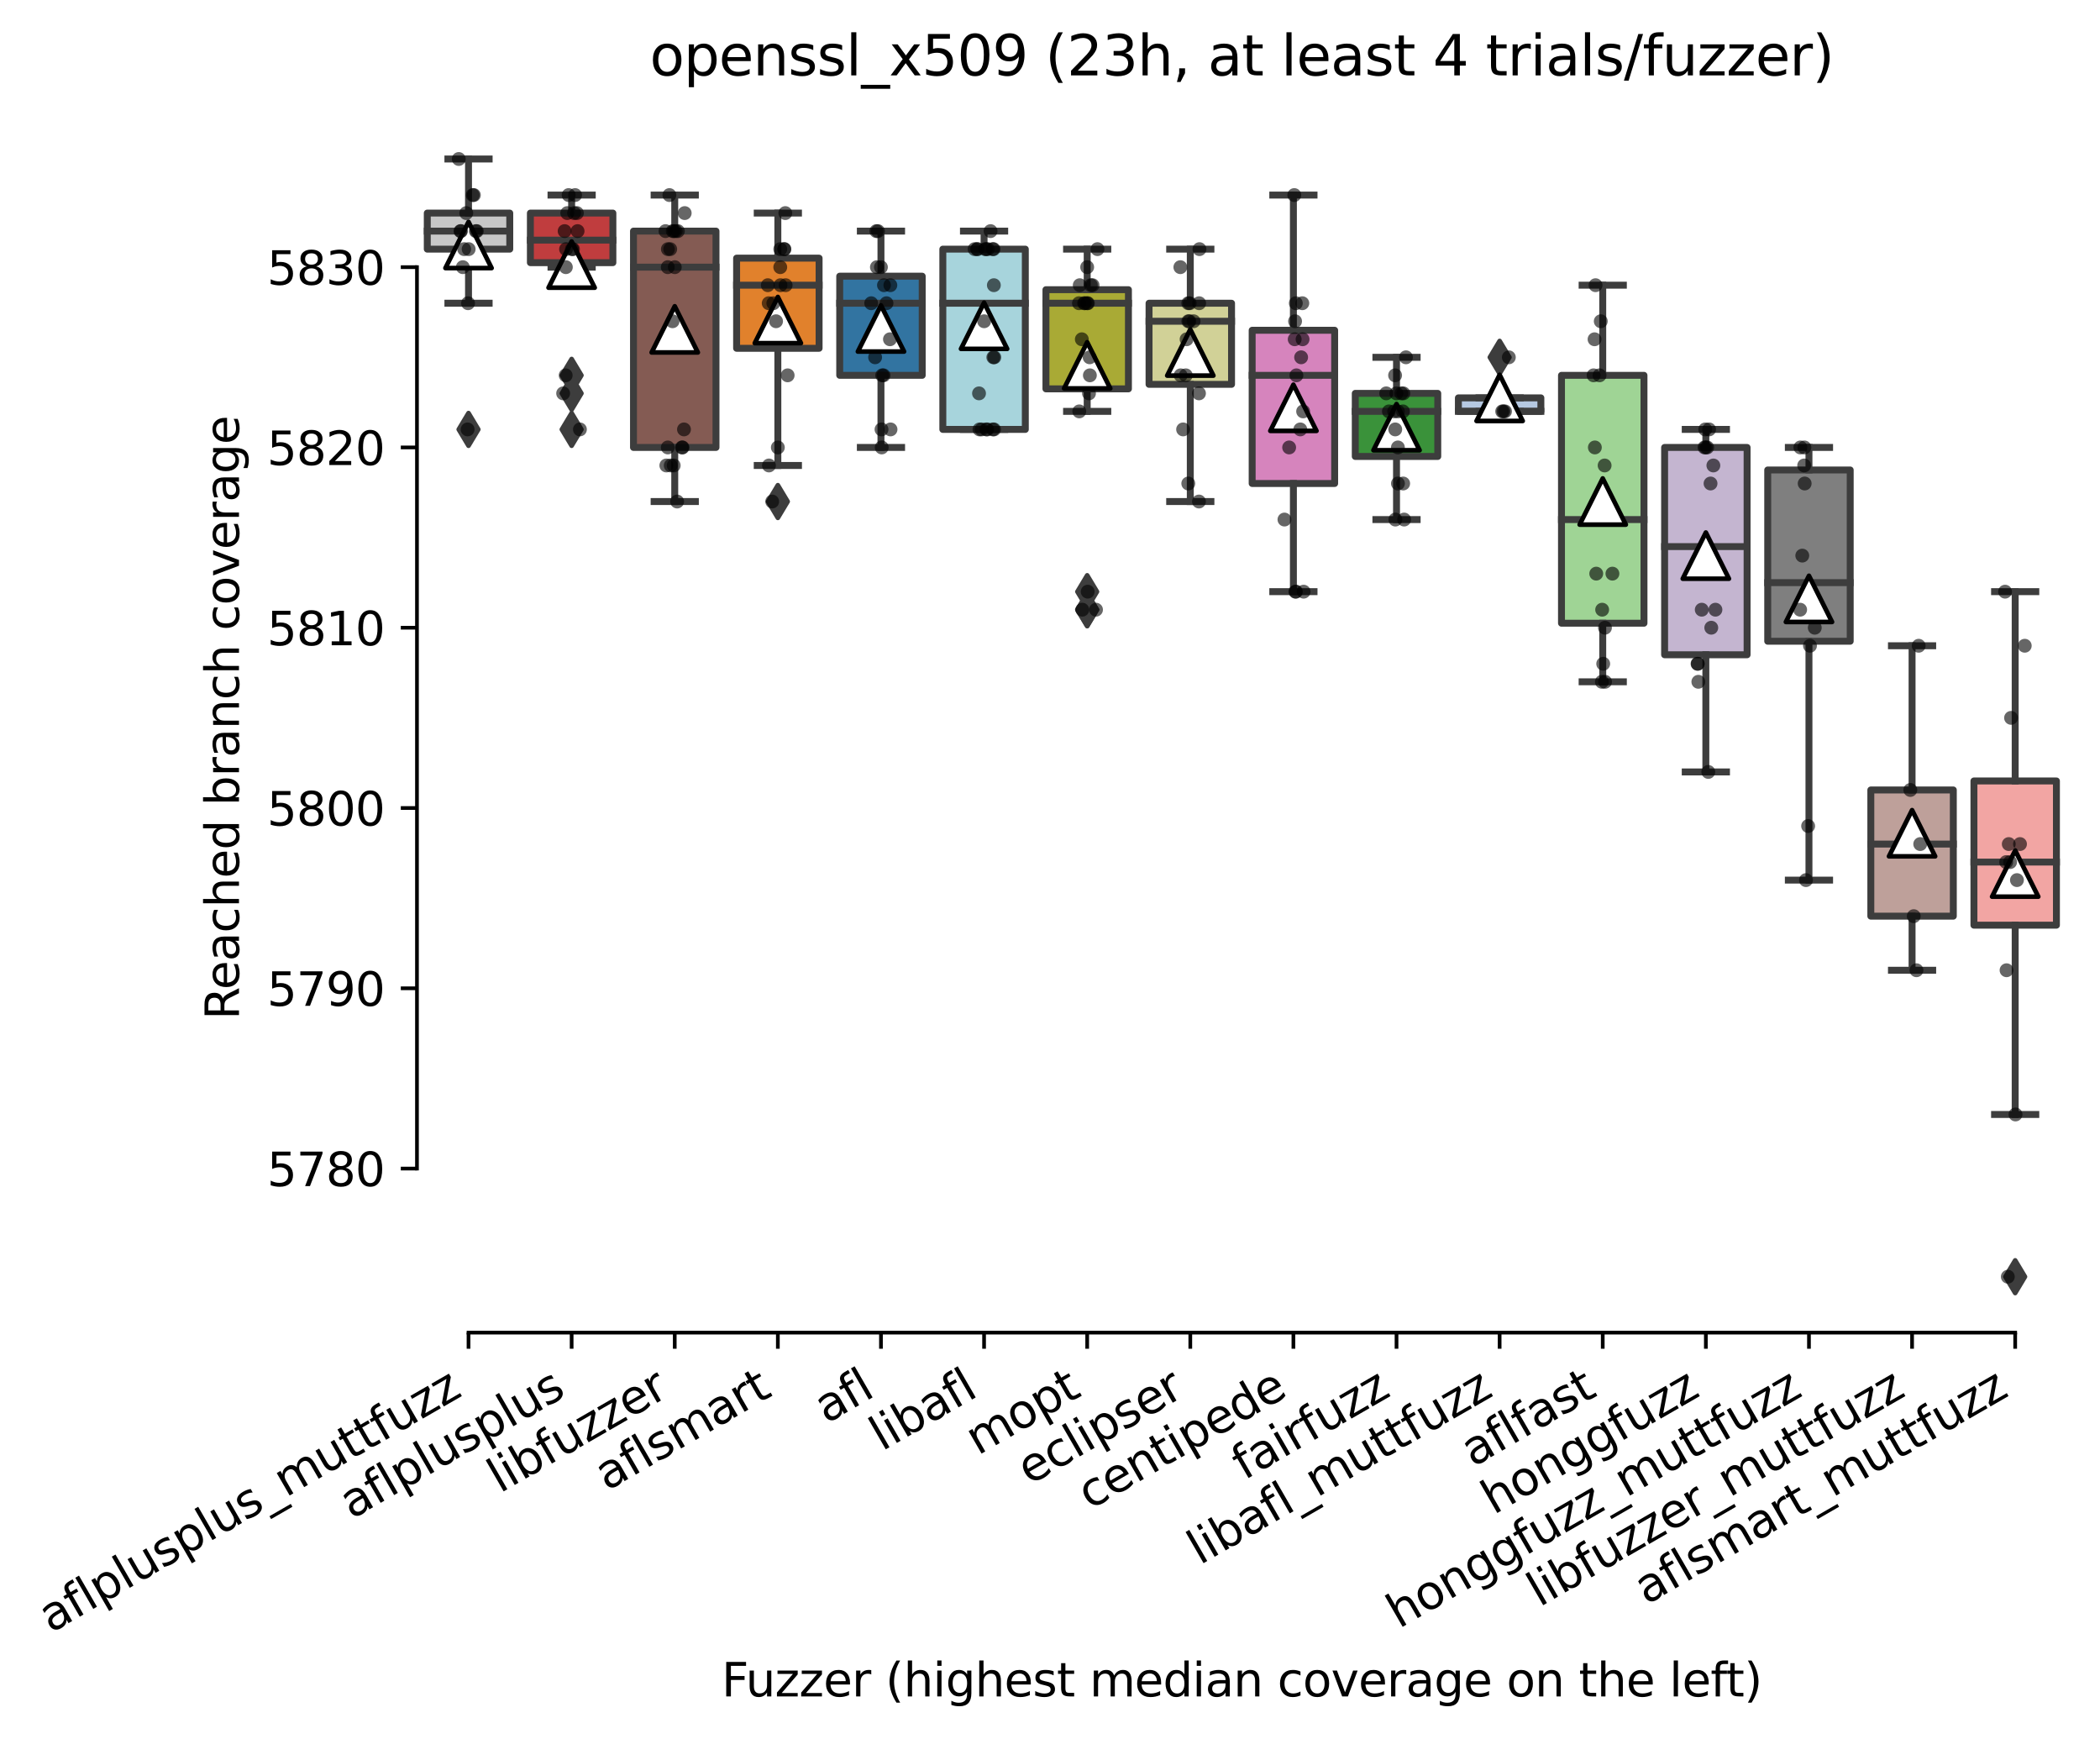 <?xml version="1.0" encoding="utf-8" standalone="no"?>
<!DOCTYPE svg PUBLIC "-//W3C//DTD SVG 1.1//EN"
  "http://www.w3.org/Graphics/SVG/1.1/DTD/svg11.dtd">
<svg xmlns:xlink="http://www.w3.org/1999/xlink" width="454.579pt" height="376.454pt" viewBox="0 0 454.579 376.454" xmlns="http://www.w3.org/2000/svg" version="1.1">
 <defs>
  <style type="text/css">*{stroke-linejoin: round; stroke-linecap: butt}</style>
 </defs>
 <g id="figure_1">
  <g id="patch_1">
   <path d="M 0 376.454 
L 454.579 376.454 
L 454.579 0 
L 0 0 
z
" style="fill: #ffffff"/>
  </g>
  <g id="axes_1">
   <g id="patch_2">
    <path d="M 90.259 288.43 
L 447.379 288.43 
L 447.379 22.318 
L 90.259 22.318 
z
" style="fill: #ffffff"/>
   </g>
   <g id="patch_3">
    <path d="M 92.491 53.924 
L 110.347 53.924 
L 110.347 46.12 
L 92.491 46.12 
L 92.491 53.924 
z
" clip-path="url(#p0c32e15c7a)" style="fill: #c7c7c7; stroke: #3d3d3d; stroke-width: 1.5; stroke-linejoin: miter"/>
   </g>
   <g id="patch_4">
    <path d="M 114.811 56.85 
L 132.667 56.85 
L 132.667 46.12 
L 114.811 46.12 
L 114.811 56.85 
z
" clip-path="url(#p0c32e15c7a)" style="fill: #c03d3e; stroke: #3d3d3d; stroke-width: 1.5; stroke-linejoin: miter"/>
   </g>
   <g id="patch_5">
    <path d="M 137.131 96.845 
L 154.987 96.845 
L 154.987 50.022 
L 137.131 50.022 
L 137.131 96.845 
z
" clip-path="url(#p0c32e15c7a)" style="fill: #845b53; stroke: #3d3d3d; stroke-width: 1.5; stroke-linejoin: miter"/>
   </g>
   <g id="patch_6">
    <path d="M 159.451 75.384 
L 177.307 75.384 
L 177.307 55.875 
L 159.451 55.875 
L 159.451 75.384 
z
" clip-path="url(#p0c32e15c7a)" style="fill: #e1812c; stroke: #3d3d3d; stroke-width: 1.5; stroke-linejoin: miter"/>
   </g>
   <g id="patch_7">
    <path d="M 181.771 81.237 
L 199.627 81.237 
L 199.627 59.777 
L 181.771 59.777 
L 181.771 81.237 
z
" clip-path="url(#p0c32e15c7a)" style="fill: #3274a1; stroke: #3d3d3d; stroke-width: 1.5; stroke-linejoin: miter"/>
   </g>
   <g id="patch_8">
    <path d="M 204.091 92.943 
L 221.947 92.943 
L 221.947 53.924 
L 204.091 53.924 
L 204.091 92.943 
z
" clip-path="url(#p0c32e15c7a)" style="fill: #a7d4dc; stroke: #3d3d3d; stroke-width: 1.5; stroke-linejoin: miter"/>
   </g>
   <g id="patch_9">
    <path d="M 226.411 84.164 
L 244.267 84.164 
L 244.267 62.703 
L 226.411 62.703 
L 226.411 84.164 
z
" clip-path="url(#p0c32e15c7a)" style="fill: #a9aa35; stroke: #3d3d3d; stroke-width: 1.5; stroke-linejoin: miter"/>
   </g>
   <g id="patch_10">
    <path d="M 248.731 83.188 
L 266.587 83.188 
L 266.587 65.63 
L 248.731 65.63 
L 248.731 83.188 
z
" clip-path="url(#p0c32e15c7a)" style="fill: #d1d197; stroke: #3d3d3d; stroke-width: 1.5; stroke-linejoin: miter"/>
   </g>
   <g id="patch_11">
    <path d="M 271.051 104.649 
L 288.907 104.649 
L 288.907 71.483 
L 271.051 71.483 
L 271.051 104.649 
z
" clip-path="url(#p0c32e15c7a)" style="fill: #d684bd; stroke: #3d3d3d; stroke-width: 1.5; stroke-linejoin: miter"/>
   </g>
   <g id="patch_12">
    <path d="M 293.371 98.796 
L 311.227 98.796 
L 311.227 85.139 
L 293.371 85.139 
L 293.371 98.796 
z
" clip-path="url(#p0c32e15c7a)" style="fill: #3a923a; stroke: #3d3d3d; stroke-width: 1.5; stroke-linejoin: miter"/>
   </g>
   <g id="patch_13">
    <path d="M 315.691 89.041 
L 333.547 89.041 
L 333.547 86.115 
L 315.691 86.115 
L 315.691 89.041 
z
" clip-path="url(#p0c32e15c7a)" style="fill: #b5c8e1; stroke: #3d3d3d; stroke-width: 1.5; stroke-linejoin: miter"/>
   </g>
   <g id="patch_14">
    <path d="M 338.011 134.889 
L 355.867 134.889 
L 355.867 81.237 
L 338.011 81.237 
L 338.011 134.889 
z
" clip-path="url(#p0c32e15c7a)" style="fill: #9fd495; stroke: #3d3d3d; stroke-width: 1.5; stroke-linejoin: miter"/>
   </g>
   <g id="patch_15">
    <path d="M 360.331 141.717 
L 378.187 141.717 
L 378.187 96.845 
L 360.331 96.845 
L 360.331 141.717 
z
" clip-path="url(#p0c32e15c7a)" style="fill: #c4b5d0; stroke: #3d3d3d; stroke-width: 1.5; stroke-linejoin: miter"/>
   </g>
   <g id="patch_16">
    <path d="M 382.651 138.791 
L 400.507 138.791 
L 400.507 101.723 
L 382.651 101.723 
L 382.651 138.791 
z
" clip-path="url(#p0c32e15c7a)" style="fill: #7f7f7f; stroke: #3d3d3d; stroke-width: 1.5; stroke-linejoin: miter"/>
   </g>
   <g id="patch_17">
    <path d="M 404.971 198.295 
L 422.827 198.295 
L 422.827 170.982 
L 404.971 170.982 
L 404.971 198.295 
z
" clip-path="url(#p0c32e15c7a)" style="fill: #bea09a; stroke: #3d3d3d; stroke-width: 1.5; stroke-linejoin: miter"/>
   </g>
   <g id="patch_18">
    <path d="M 427.291 200.246 
L 445.147 200.246 
L 445.147 169.031 
L 427.291 169.031 
L 427.291 200.246 
z
" clip-path="url(#p0c32e15c7a)" style="fill: #f2a5a3; stroke: #3d3d3d; stroke-width: 1.5; stroke-linejoin: miter"/>
   </g>
   <g id="matplotlib.axis_1">
    <g id="xtick_1">
     <g id="line2d_1">
      <defs>
       <path id="mfd654e7084" d="M 0 0 
L 0 3.5 
" style="stroke: #000000; stroke-width: 0.8"/>
      </defs>
      <g>
       <use xlink:href="#mfd654e7084" x="101.419" y="288.43" style="stroke: #000000; stroke-width: 0.8"/>
      </g>
     </g>
     <g id="text_1">
      <!-- aflplusplus_muttfuzz -->
      <g transform="translate(10.999 353.534) rotate(-30) scale(0.1 -0.1)">
       <defs>
        <path id="DejaVuSans-61" d="M 2194 1759 
Q 1497 1759 1228 1600 
Q 959 1441 959 1056 
Q 959 750 1161 570 
Q 1363 391 1709 391 
Q 2188 391 2477 730 
Q 2766 1069 2766 1631 
L 2766 1759 
L 2194 1759 
z
M 3341 1997 
L 3341 0 
L 2766 0 
L 2766 531 
Q 2569 213 2275 61 
Q 1981 -91 1556 -91 
Q 1019 -91 701 211 
Q 384 513 384 1019 
Q 384 1609 779 1909 
Q 1175 2209 1959 2209 
L 2766 2209 
L 2766 2266 
Q 2766 2663 2505 2880 
Q 2244 3097 1772 3097 
Q 1472 3097 1187 3025 
Q 903 2953 641 2809 
L 641 3341 
Q 956 3463 1253 3523 
Q 1550 3584 1831 3584 
Q 2591 3584 2966 3190 
Q 3341 2797 3341 1997 
z
" transform="scale(0.016)"/>
        <path id="DejaVuSans-66" d="M 2375 4863 
L 2375 4384 
L 1825 4384 
Q 1516 4384 1395 4259 
Q 1275 4134 1275 3809 
L 1275 3500 
L 2222 3500 
L 2222 3053 
L 1275 3053 
L 1275 0 
L 697 0 
L 697 3053 
L 147 3053 
L 147 3500 
L 697 3500 
L 697 3744 
Q 697 4328 969 4595 
Q 1241 4863 1831 4863 
L 2375 4863 
z
" transform="scale(0.016)"/>
        <path id="DejaVuSans-6c" d="M 603 4863 
L 1178 4863 
L 1178 0 
L 603 0 
L 603 4863 
z
" transform="scale(0.016)"/>
        <path id="DejaVuSans-70" d="M 1159 525 
L 1159 -1331 
L 581 -1331 
L 581 3500 
L 1159 3500 
L 1159 2969 
Q 1341 3281 1617 3432 
Q 1894 3584 2278 3584 
Q 2916 3584 3314 3078 
Q 3713 2572 3713 1747 
Q 3713 922 3314 415 
Q 2916 -91 2278 -91 
Q 1894 -91 1617 61 
Q 1341 213 1159 525 
z
M 3116 1747 
Q 3116 2381 2855 2742 
Q 2594 3103 2138 3103 
Q 1681 3103 1420 2742 
Q 1159 2381 1159 1747 
Q 1159 1113 1420 752 
Q 1681 391 2138 391 
Q 2594 391 2855 752 
Q 3116 1113 3116 1747 
z
" transform="scale(0.016)"/>
        <path id="DejaVuSans-75" d="M 544 1381 
L 544 3500 
L 1119 3500 
L 1119 1403 
Q 1119 906 1312 657 
Q 1506 409 1894 409 
Q 2359 409 2629 706 
Q 2900 1003 2900 1516 
L 2900 3500 
L 3475 3500 
L 3475 0 
L 2900 0 
L 2900 538 
Q 2691 219 2414 64 
Q 2138 -91 1772 -91 
Q 1169 -91 856 284 
Q 544 659 544 1381 
z
M 1991 3584 
L 1991 3584 
z
" transform="scale(0.016)"/>
        <path id="DejaVuSans-73" d="M 2834 3397 
L 2834 2853 
Q 2591 2978 2328 3040 
Q 2066 3103 1784 3103 
Q 1356 3103 1142 2972 
Q 928 2841 928 2578 
Q 928 2378 1081 2264 
Q 1234 2150 1697 2047 
L 1894 2003 
Q 2506 1872 2764 1633 
Q 3022 1394 3022 966 
Q 3022 478 2636 193 
Q 2250 -91 1575 -91 
Q 1294 -91 989 -36 
Q 684 19 347 128 
L 347 722 
Q 666 556 975 473 
Q 1284 391 1588 391 
Q 1994 391 2212 530 
Q 2431 669 2431 922 
Q 2431 1156 2273 1281 
Q 2116 1406 1581 1522 
L 1381 1569 
Q 847 1681 609 1914 
Q 372 2147 372 2553 
Q 372 3047 722 3315 
Q 1072 3584 1716 3584 
Q 2034 3584 2315 3537 
Q 2597 3491 2834 3397 
z
" transform="scale(0.016)"/>
        <path id="DejaVuSans-5f" d="M 3263 -1063 
L 3263 -1509 
L -63 -1509 
L -63 -1063 
L 3263 -1063 
z
" transform="scale(0.016)"/>
        <path id="DejaVuSans-6d" d="M 3328 2828 
Q 3544 3216 3844 3400 
Q 4144 3584 4550 3584 
Q 5097 3584 5394 3201 
Q 5691 2819 5691 2113 
L 5691 0 
L 5113 0 
L 5113 2094 
Q 5113 2597 4934 2840 
Q 4756 3084 4391 3084 
Q 3944 3084 3684 2787 
Q 3425 2491 3425 1978 
L 3425 0 
L 2847 0 
L 2847 2094 
Q 2847 2600 2669 2842 
Q 2491 3084 2119 3084 
Q 1678 3084 1418 2786 
Q 1159 2488 1159 1978 
L 1159 0 
L 581 0 
L 581 3500 
L 1159 3500 
L 1159 2956 
Q 1356 3278 1631 3431 
Q 1906 3584 2284 3584 
Q 2666 3584 2933 3390 
Q 3200 3197 3328 2828 
z
" transform="scale(0.016)"/>
        <path id="DejaVuSans-74" d="M 1172 4494 
L 1172 3500 
L 2356 3500 
L 2356 3053 
L 1172 3053 
L 1172 1153 
Q 1172 725 1289 603 
Q 1406 481 1766 481 
L 2356 481 
L 2356 0 
L 1766 0 
Q 1100 0 847 248 
Q 594 497 594 1153 
L 594 3053 
L 172 3053 
L 172 3500 
L 594 3500 
L 594 4494 
L 1172 4494 
z
" transform="scale(0.016)"/>
        <path id="DejaVuSans-7a" d="M 353 3500 
L 3084 3500 
L 3084 2975 
L 922 459 
L 3084 459 
L 3084 0 
L 275 0 
L 275 525 
L 2438 3041 
L 353 3041 
L 353 3500 
z
" transform="scale(0.016)"/>
       </defs>
       <use xlink:href="#DejaVuSans-61"/>
       <use xlink:href="#DejaVuSans-66" x="61.279"/>
       <use xlink:href="#DejaVuSans-6c" x="96.484"/>
       <use xlink:href="#DejaVuSans-70" x="124.268"/>
       <use xlink:href="#DejaVuSans-6c" x="187.744"/>
       <use xlink:href="#DejaVuSans-75" x="215.527"/>
       <use xlink:href="#DejaVuSans-73" x="278.906"/>
       <use xlink:href="#DejaVuSans-70" x="331.006"/>
       <use xlink:href="#DejaVuSans-6c" x="394.482"/>
       <use xlink:href="#DejaVuSans-75" x="422.266"/>
       <use xlink:href="#DejaVuSans-73" x="485.645"/>
       <use xlink:href="#DejaVuSans-5f" x="537.744"/>
       <use xlink:href="#DejaVuSans-6d" x="587.744"/>
       <use xlink:href="#DejaVuSans-75" x="685.156"/>
       <use xlink:href="#DejaVuSans-74" x="748.535"/>
       <use xlink:href="#DejaVuSans-74" x="787.744"/>
       <use xlink:href="#DejaVuSans-66" x="826.953"/>
       <use xlink:href="#DejaVuSans-75" x="862.158"/>
       <use xlink:href="#DejaVuSans-7a" x="925.537"/>
       <use xlink:href="#DejaVuSans-7a" x="978.027"/>
      </g>
     </g>
    </g>
    <g id="xtick_2">
     <g id="line2d_2">
      <g>
       <use xlink:href="#mfd654e7084" x="123.739" y="288.43" style="stroke: #000000; stroke-width: 0.8"/>
      </g>
     </g>
     <g id="text_2">
      <!-- aflplusplus -->
      <g transform="translate(76.13 328.897) rotate(-30) scale(0.1 -0.1)">
       <use xlink:href="#DejaVuSans-61"/>
       <use xlink:href="#DejaVuSans-66" x="61.279"/>
       <use xlink:href="#DejaVuSans-6c" x="96.484"/>
       <use xlink:href="#DejaVuSans-70" x="124.268"/>
       <use xlink:href="#DejaVuSans-6c" x="187.744"/>
       <use xlink:href="#DejaVuSans-75" x="215.527"/>
       <use xlink:href="#DejaVuSans-73" x="278.906"/>
       <use xlink:href="#DejaVuSans-70" x="331.006"/>
       <use xlink:href="#DejaVuSans-6c" x="394.482"/>
       <use xlink:href="#DejaVuSans-75" x="422.266"/>
       <use xlink:href="#DejaVuSans-73" x="485.645"/>
      </g>
     </g>
    </g>
    <g id="xtick_3">
     <g id="line2d_3">
      <g>
       <use xlink:href="#mfd654e7084" x="146.059" y="288.43" style="stroke: #000000; stroke-width: 0.8"/>
      </g>
     </g>
     <g id="text_3">
      <!-- libfuzzer -->
      <g transform="translate(108.193 323.272) rotate(-30) scale(0.1 -0.1)">
       <defs>
        <path id="DejaVuSans-69" d="M 603 3500 
L 1178 3500 
L 1178 0 
L 603 0 
L 603 3500 
z
M 603 4863 
L 1178 4863 
L 1178 4134 
L 603 4134 
L 603 4863 
z
" transform="scale(0.016)"/>
        <path id="DejaVuSans-62" d="M 3116 1747 
Q 3116 2381 2855 2742 
Q 2594 3103 2138 3103 
Q 1681 3103 1420 2742 
Q 1159 2381 1159 1747 
Q 1159 1113 1420 752 
Q 1681 391 2138 391 
Q 2594 391 2855 752 
Q 3116 1113 3116 1747 
z
M 1159 2969 
Q 1341 3281 1617 3432 
Q 1894 3584 2278 3584 
Q 2916 3584 3314 3078 
Q 3713 2572 3713 1747 
Q 3713 922 3314 415 
Q 2916 -91 2278 -91 
Q 1894 -91 1617 61 
Q 1341 213 1159 525 
L 1159 0 
L 581 0 
L 581 4863 
L 1159 4863 
L 1159 2969 
z
" transform="scale(0.016)"/>
        <path id="DejaVuSans-65" d="M 3597 1894 
L 3597 1613 
L 953 1613 
Q 991 1019 1311 708 
Q 1631 397 2203 397 
Q 2534 397 2845 478 
Q 3156 559 3463 722 
L 3463 178 
Q 3153 47 2828 -22 
Q 2503 -91 2169 -91 
Q 1331 -91 842 396 
Q 353 884 353 1716 
Q 353 2575 817 3079 
Q 1281 3584 2069 3584 
Q 2775 3584 3186 3129 
Q 3597 2675 3597 1894 
z
M 3022 2063 
Q 3016 2534 2758 2815 
Q 2500 3097 2075 3097 
Q 1594 3097 1305 2825 
Q 1016 2553 972 2059 
L 3022 2063 
z
" transform="scale(0.016)"/>
        <path id="DejaVuSans-72" d="M 2631 2963 
Q 2534 3019 2420 3045 
Q 2306 3072 2169 3072 
Q 1681 3072 1420 2755 
Q 1159 2438 1159 1844 
L 1159 0 
L 581 0 
L 581 3500 
L 1159 3500 
L 1159 2956 
Q 1341 3275 1631 3429 
Q 1922 3584 2338 3584 
Q 2397 3584 2469 3576 
Q 2541 3569 2628 3553 
L 2631 2963 
z
" transform="scale(0.016)"/>
       </defs>
       <use xlink:href="#DejaVuSans-6c"/>
       <use xlink:href="#DejaVuSans-69" x="27.783"/>
       <use xlink:href="#DejaVuSans-62" x="55.566"/>
       <use xlink:href="#DejaVuSans-66" x="119.043"/>
       <use xlink:href="#DejaVuSans-75" x="154.248"/>
       <use xlink:href="#DejaVuSans-7a" x="217.627"/>
       <use xlink:href="#DejaVuSans-7a" x="270.117"/>
       <use xlink:href="#DejaVuSans-65" x="322.607"/>
       <use xlink:href="#DejaVuSans-72" x="384.131"/>
      </g>
     </g>
    </g>
    <g id="xtick_4">
     <g id="line2d_4">
      <g>
       <use xlink:href="#mfd654e7084" x="168.379" y="288.43" style="stroke: #000000; stroke-width: 0.8"/>
      </g>
     </g>
     <g id="text_4">
      <!-- aflsmart -->
      <g transform="translate(131.368 322.779) rotate(-30) scale(0.1 -0.1)">
       <use xlink:href="#DejaVuSans-61"/>
       <use xlink:href="#DejaVuSans-66" x="61.279"/>
       <use xlink:href="#DejaVuSans-6c" x="96.484"/>
       <use xlink:href="#DejaVuSans-73" x="124.268"/>
       <use xlink:href="#DejaVuSans-6d" x="176.367"/>
       <use xlink:href="#DejaVuSans-61" x="273.779"/>
       <use xlink:href="#DejaVuSans-72" x="335.059"/>
       <use xlink:href="#DejaVuSans-74" x="376.172"/>
      </g>
     </g>
    </g>
    <g id="xtick_5">
     <g id="line2d_5">
      <g>
       <use xlink:href="#mfd654e7084" x="190.699" y="288.43" style="stroke: #000000; stroke-width: 0.8"/>
      </g>
     </g>
     <g id="text_5">
      <!-- afl -->
      <g transform="translate(178.898 308.224) rotate(-30) scale(0.1 -0.1)">
       <use xlink:href="#DejaVuSans-61"/>
       <use xlink:href="#DejaVuSans-66" x="61.279"/>
       <use xlink:href="#DejaVuSans-6c" x="96.484"/>
      </g>
     </g>
    </g>
    <g id="xtick_6">
     <g id="line2d_6">
      <g>
       <use xlink:href="#mfd654e7084" x="213.019" y="288.43" style="stroke: #000000; stroke-width: 0.8"/>
      </g>
     </g>
     <g id="text_6">
      <!-- libafl -->
      <g transform="translate(190.908 314.176) rotate(-30) scale(0.1 -0.1)">
       <use xlink:href="#DejaVuSans-6c"/>
       <use xlink:href="#DejaVuSans-69" x="27.783"/>
       <use xlink:href="#DejaVuSans-62" x="55.566"/>
       <use xlink:href="#DejaVuSans-61" x="119.043"/>
       <use xlink:href="#DejaVuSans-66" x="180.322"/>
       <use xlink:href="#DejaVuSans-6c" x="215.527"/>
      </g>
     </g>
    </g>
    <g id="xtick_7">
     <g id="line2d_7">
      <g>
       <use xlink:href="#mfd654e7084" x="235.339" y="288.43" style="stroke: #000000; stroke-width: 0.8"/>
      </g>
     </g>
     <g id="text_7">
      <!-- mopt -->
      <g transform="translate(211.672 315.075) rotate(-30) scale(0.1 -0.1)">
       <defs>
        <path id="DejaVuSans-6f" d="M 1959 3097 
Q 1497 3097 1228 2736 
Q 959 2375 959 1747 
Q 959 1119 1226 758 
Q 1494 397 1959 397 
Q 2419 397 2687 759 
Q 2956 1122 2956 1747 
Q 2956 2369 2687 2733 
Q 2419 3097 1959 3097 
z
M 1959 3584 
Q 2709 3584 3137 3096 
Q 3566 2609 3566 1747 
Q 3566 888 3137 398 
Q 2709 -91 1959 -91 
Q 1206 -91 779 398 
Q 353 888 353 1747 
Q 353 2609 779 3096 
Q 1206 3584 1959 3584 
z
" transform="scale(0.016)"/>
       </defs>
       <use xlink:href="#DejaVuSans-6d"/>
       <use xlink:href="#DejaVuSans-6f" x="97.412"/>
       <use xlink:href="#DejaVuSans-70" x="158.594"/>
       <use xlink:href="#DejaVuSans-74" x="222.07"/>
      </g>
     </g>
    </g>
    <g id="xtick_8">
     <g id="line2d_8">
      <g>
       <use xlink:href="#mfd654e7084" x="257.659" y="288.43" style="stroke: #000000; stroke-width: 0.8"/>
      </g>
     </g>
     <g id="text_8">
      <!-- eclipser -->
      <g transform="translate(222.819 321.525) rotate(-30) scale(0.1 -0.1)">
       <defs>
        <path id="DejaVuSans-63" d="M 3122 3366 
L 3122 2828 
Q 2878 2963 2633 3030 
Q 2388 3097 2138 3097 
Q 1578 3097 1268 2742 
Q 959 2388 959 1747 
Q 959 1106 1268 751 
Q 1578 397 2138 397 
Q 2388 397 2633 464 
Q 2878 531 3122 666 
L 3122 134 
Q 2881 22 2623 -34 
Q 2366 -91 2075 -91 
Q 1284 -91 818 406 
Q 353 903 353 1747 
Q 353 2603 823 3093 
Q 1294 3584 2113 3584 
Q 2378 3584 2631 3529 
Q 2884 3475 3122 3366 
z
" transform="scale(0.016)"/>
       </defs>
       <use xlink:href="#DejaVuSans-65"/>
       <use xlink:href="#DejaVuSans-63" x="61.523"/>
       <use xlink:href="#DejaVuSans-6c" x="116.504"/>
       <use xlink:href="#DejaVuSans-69" x="144.287"/>
       <use xlink:href="#DejaVuSans-70" x="172.07"/>
       <use xlink:href="#DejaVuSans-73" x="235.547"/>
       <use xlink:href="#DejaVuSans-65" x="287.646"/>
       <use xlink:href="#DejaVuSans-72" x="349.17"/>
      </g>
     </g>
    </g>
    <g id="xtick_9">
     <g id="line2d_9">
      <g>
       <use xlink:href="#mfd654e7084" x="279.979" y="288.43" style="stroke: #000000; stroke-width: 0.8"/>
      </g>
     </g>
     <g id="text_9">
      <!-- centipede -->
      <g transform="translate(235.906 326.856) rotate(-30) scale(0.1 -0.1)">
       <defs>
        <path id="DejaVuSans-6e" d="M 3513 2113 
L 3513 0 
L 2938 0 
L 2938 2094 
Q 2938 2591 2744 2837 
Q 2550 3084 2163 3084 
Q 1697 3084 1428 2787 
Q 1159 2491 1159 1978 
L 1159 0 
L 581 0 
L 581 3500 
L 1159 3500 
L 1159 2956 
Q 1366 3272 1645 3428 
Q 1925 3584 2291 3584 
Q 2894 3584 3203 3211 
Q 3513 2838 3513 2113 
z
" transform="scale(0.016)"/>
        <path id="DejaVuSans-64" d="M 2906 2969 
L 2906 4863 
L 3481 4863 
L 3481 0 
L 2906 0 
L 2906 525 
Q 2725 213 2448 61 
Q 2172 -91 1784 -91 
Q 1150 -91 751 415 
Q 353 922 353 1747 
Q 353 2572 751 3078 
Q 1150 3584 1784 3584 
Q 2172 3584 2448 3432 
Q 2725 3281 2906 2969 
z
M 947 1747 
Q 947 1113 1208 752 
Q 1469 391 1925 391 
Q 2381 391 2643 752 
Q 2906 1113 2906 1747 
Q 2906 2381 2643 2742 
Q 2381 3103 1925 3103 
Q 1469 3103 1208 2742 
Q 947 2381 947 1747 
z
" transform="scale(0.016)"/>
       </defs>
       <use xlink:href="#DejaVuSans-63"/>
       <use xlink:href="#DejaVuSans-65" x="54.98"/>
       <use xlink:href="#DejaVuSans-6e" x="116.504"/>
       <use xlink:href="#DejaVuSans-74" x="179.883"/>
       <use xlink:href="#DejaVuSans-69" x="219.092"/>
       <use xlink:href="#DejaVuSans-70" x="246.875"/>
       <use xlink:href="#DejaVuSans-65" x="310.352"/>
       <use xlink:href="#DejaVuSans-64" x="371.875"/>
       <use xlink:href="#DejaVuSans-65" x="435.352"/>
      </g>
     </g>
    </g>
    <g id="xtick_10">
     <g id="line2d_10">
      <g>
       <use xlink:href="#mfd654e7084" x="302.299" y="288.43" style="stroke: #000000; stroke-width: 0.8"/>
      </g>
     </g>
     <g id="text_10">
      <!-- fairfuzz -->
      <g transform="translate(269.31 320.457) rotate(-30) scale(0.1 -0.1)">
       <use xlink:href="#DejaVuSans-66"/>
       <use xlink:href="#DejaVuSans-61" x="35.205"/>
       <use xlink:href="#DejaVuSans-69" x="96.484"/>
       <use xlink:href="#DejaVuSans-72" x="124.268"/>
       <use xlink:href="#DejaVuSans-66" x="165.381"/>
       <use xlink:href="#DejaVuSans-75" x="200.586"/>
       <use xlink:href="#DejaVuSans-7a" x="263.965"/>
       <use xlink:href="#DejaVuSans-7a" x="316.455"/>
      </g>
     </g>
    </g>
    <g id="xtick_11">
     <g id="line2d_11">
      <g>
       <use xlink:href="#mfd654e7084" x="324.619" y="288.43" style="stroke: #000000; stroke-width: 0.8"/>
      </g>
     </g>
     <g id="text_11">
      <!-- libafl_muttfuzz -->
      <g transform="translate(259.697 338.813) rotate(-30) scale(0.1 -0.1)">
       <use xlink:href="#DejaVuSans-6c"/>
       <use xlink:href="#DejaVuSans-69" x="27.783"/>
       <use xlink:href="#DejaVuSans-62" x="55.566"/>
       <use xlink:href="#DejaVuSans-61" x="119.043"/>
       <use xlink:href="#DejaVuSans-66" x="180.322"/>
       <use xlink:href="#DejaVuSans-6c" x="215.527"/>
       <use xlink:href="#DejaVuSans-5f" x="243.311"/>
       <use xlink:href="#DejaVuSans-6d" x="293.311"/>
       <use xlink:href="#DejaVuSans-75" x="390.723"/>
       <use xlink:href="#DejaVuSans-74" x="454.102"/>
       <use xlink:href="#DejaVuSans-74" x="493.311"/>
       <use xlink:href="#DejaVuSans-66" x="532.52"/>
       <use xlink:href="#DejaVuSans-75" x="567.725"/>
       <use xlink:href="#DejaVuSans-7a" x="631.104"/>
       <use xlink:href="#DejaVuSans-7a" x="683.594"/>
      </g>
     </g>
    </g>
    <g id="xtick_12">
     <g id="line2d_12">
      <g>
       <use xlink:href="#mfd654e7084" x="346.939" y="288.43" style="stroke: #000000; stroke-width: 0.8"/>
      </g>
     </g>
     <g id="text_12">
      <!-- aflfast -->
      <g transform="translate(318.875 317.613) rotate(-30) scale(0.1 -0.1)">
       <use xlink:href="#DejaVuSans-61"/>
       <use xlink:href="#DejaVuSans-66" x="61.279"/>
       <use xlink:href="#DejaVuSans-6c" x="96.484"/>
       <use xlink:href="#DejaVuSans-66" x="124.268"/>
       <use xlink:href="#DejaVuSans-61" x="159.473"/>
       <use xlink:href="#DejaVuSans-73" x="220.752"/>
       <use xlink:href="#DejaVuSans-74" x="272.852"/>
      </g>
     </g>
    </g>
    <g id="xtick_13">
     <g id="line2d_13">
      <g>
       <use xlink:href="#mfd654e7084" x="369.259" y="288.43" style="stroke: #000000; stroke-width: 0.8"/>
      </g>
     </g>
     <g id="text_13">
      <!-- honggfuzz -->
      <g transform="translate(323.32 327.933) rotate(-30) scale(0.1 -0.1)">
       <defs>
        <path id="DejaVuSans-68" d="M 3513 2113 
L 3513 0 
L 2938 0 
L 2938 2094 
Q 2938 2591 2744 2837 
Q 2550 3084 2163 3084 
Q 1697 3084 1428 2787 
Q 1159 2491 1159 1978 
L 1159 0 
L 581 0 
L 581 4863 
L 1159 4863 
L 1159 2956 
Q 1366 3272 1645 3428 
Q 1925 3584 2291 3584 
Q 2894 3584 3203 3211 
Q 3513 2838 3513 2113 
z
" transform="scale(0.016)"/>
        <path id="DejaVuSans-67" d="M 2906 1791 
Q 2906 2416 2648 2759 
Q 2391 3103 1925 3103 
Q 1463 3103 1205 2759 
Q 947 2416 947 1791 
Q 947 1169 1205 825 
Q 1463 481 1925 481 
Q 2391 481 2648 825 
Q 2906 1169 2906 1791 
z
M 3481 434 
Q 3481 -459 3084 -895 
Q 2688 -1331 1869 -1331 
Q 1566 -1331 1297 -1286 
Q 1028 -1241 775 -1147 
L 775 -588 
Q 1028 -725 1275 -790 
Q 1522 -856 1778 -856 
Q 2344 -856 2625 -561 
Q 2906 -266 2906 331 
L 2906 616 
Q 2728 306 2450 153 
Q 2172 0 1784 0 
Q 1141 0 747 490 
Q 353 981 353 1791 
Q 353 2603 747 3093 
Q 1141 3584 1784 3584 
Q 2172 3584 2450 3431 
Q 2728 3278 2906 2969 
L 2906 3500 
L 3481 3500 
L 3481 434 
z
" transform="scale(0.016)"/>
       </defs>
       <use xlink:href="#DejaVuSans-68"/>
       <use xlink:href="#DejaVuSans-6f" x="63.379"/>
       <use xlink:href="#DejaVuSans-6e" x="124.561"/>
       <use xlink:href="#DejaVuSans-67" x="187.939"/>
       <use xlink:href="#DejaVuSans-67" x="251.416"/>
       <use xlink:href="#DejaVuSans-66" x="314.893"/>
       <use xlink:href="#DejaVuSans-75" x="350.098"/>
       <use xlink:href="#DejaVuSans-7a" x="413.477"/>
       <use xlink:href="#DejaVuSans-7a" x="465.967"/>
      </g>
     </g>
    </g>
    <g id="xtick_14">
     <g id="line2d_14">
      <g>
       <use xlink:href="#mfd654e7084" x="391.579" y="288.43" style="stroke: #000000; stroke-width: 0.8"/>
      </g>
     </g>
     <g id="text_14">
      <!-- honggfuzz_muttfuzz -->
      <g transform="translate(302.829 352.57) rotate(-30) scale(0.1 -0.1)">
       <use xlink:href="#DejaVuSans-68"/>
       <use xlink:href="#DejaVuSans-6f" x="63.379"/>
       <use xlink:href="#DejaVuSans-6e" x="124.561"/>
       <use xlink:href="#DejaVuSans-67" x="187.939"/>
       <use xlink:href="#DejaVuSans-67" x="251.416"/>
       <use xlink:href="#DejaVuSans-66" x="314.893"/>
       <use xlink:href="#DejaVuSans-75" x="350.098"/>
       <use xlink:href="#DejaVuSans-7a" x="413.477"/>
       <use xlink:href="#DejaVuSans-7a" x="465.967"/>
       <use xlink:href="#DejaVuSans-5f" x="518.457"/>
       <use xlink:href="#DejaVuSans-6d" x="568.457"/>
       <use xlink:href="#DejaVuSans-75" x="665.869"/>
       <use xlink:href="#DejaVuSans-74" x="729.248"/>
       <use xlink:href="#DejaVuSans-74" x="768.457"/>
       <use xlink:href="#DejaVuSans-66" x="807.666"/>
       <use xlink:href="#DejaVuSans-75" x="842.871"/>
       <use xlink:href="#DejaVuSans-7a" x="906.25"/>
       <use xlink:href="#DejaVuSans-7a" x="958.74"/>
      </g>
     </g>
    </g>
    <g id="xtick_15">
     <g id="line2d_15">
      <g>
       <use xlink:href="#mfd654e7084" x="413.899" y="288.43" style="stroke: #000000; stroke-width: 0.8"/>
      </g>
     </g>
     <g id="text_15">
      <!-- libfuzzer_muttfuzz -->
      <g transform="translate(333.222 347.909) rotate(-30) scale(0.1 -0.1)">
       <use xlink:href="#DejaVuSans-6c"/>
       <use xlink:href="#DejaVuSans-69" x="27.783"/>
       <use xlink:href="#DejaVuSans-62" x="55.566"/>
       <use xlink:href="#DejaVuSans-66" x="119.043"/>
       <use xlink:href="#DejaVuSans-75" x="154.248"/>
       <use xlink:href="#DejaVuSans-7a" x="217.627"/>
       <use xlink:href="#DejaVuSans-7a" x="270.117"/>
       <use xlink:href="#DejaVuSans-65" x="322.607"/>
       <use xlink:href="#DejaVuSans-72" x="384.131"/>
       <use xlink:href="#DejaVuSans-5f" x="425.244"/>
       <use xlink:href="#DejaVuSans-6d" x="475.244"/>
       <use xlink:href="#DejaVuSans-75" x="572.656"/>
       <use xlink:href="#DejaVuSans-74" x="636.035"/>
       <use xlink:href="#DejaVuSans-74" x="675.244"/>
       <use xlink:href="#DejaVuSans-66" x="714.453"/>
       <use xlink:href="#DejaVuSans-75" x="749.658"/>
       <use xlink:href="#DejaVuSans-7a" x="813.037"/>
       <use xlink:href="#DejaVuSans-7a" x="865.527"/>
      </g>
     </g>
    </g>
    <g id="xtick_16">
     <g id="line2d_16">
      <g>
       <use xlink:href="#mfd654e7084" x="436.219" y="288.43" style="stroke: #000000; stroke-width: 0.8"/>
      </g>
     </g>
     <g id="text_16">
      <!-- aflsmart_muttfuzz -->
      <g transform="translate(356.397 347.415) rotate(-30) scale(0.1 -0.1)">
       <use xlink:href="#DejaVuSans-61"/>
       <use xlink:href="#DejaVuSans-66" x="61.279"/>
       <use xlink:href="#DejaVuSans-6c" x="96.484"/>
       <use xlink:href="#DejaVuSans-73" x="124.268"/>
       <use xlink:href="#DejaVuSans-6d" x="176.367"/>
       <use xlink:href="#DejaVuSans-61" x="273.779"/>
       <use xlink:href="#DejaVuSans-72" x="335.059"/>
       <use xlink:href="#DejaVuSans-74" x="376.172"/>
       <use xlink:href="#DejaVuSans-5f" x="415.381"/>
       <use xlink:href="#DejaVuSans-6d" x="465.381"/>
       <use xlink:href="#DejaVuSans-75" x="562.793"/>
       <use xlink:href="#DejaVuSans-74" x="626.172"/>
       <use xlink:href="#DejaVuSans-74" x="665.381"/>
       <use xlink:href="#DejaVuSans-66" x="704.59"/>
       <use xlink:href="#DejaVuSans-75" x="739.795"/>
       <use xlink:href="#DejaVuSans-7a" x="803.174"/>
       <use xlink:href="#DejaVuSans-7a" x="855.664"/>
      </g>
     </g>
    </g>
    <g id="text_17">
     <!-- Fuzzer (highest median coverage on the left) -->
     <g transform="translate(156.201 367.174) scale(0.1 -0.1)">
      <defs>
       <path id="DejaVuSans-46" d="M 628 4666 
L 3309 4666 
L 3309 4134 
L 1259 4134 
L 1259 2759 
L 3109 2759 
L 3109 2228 
L 1259 2228 
L 1259 0 
L 628 0 
L 628 4666 
z
" transform="scale(0.016)"/>
       <path id="DejaVuSans-20" transform="scale(0.016)"/>
       <path id="DejaVuSans-28" d="M 1984 4856 
Q 1566 4138 1362 3434 
Q 1159 2731 1159 2009 
Q 1159 1288 1364 580 
Q 1569 -128 1984 -844 
L 1484 -844 
Q 1016 -109 783 600 
Q 550 1309 550 2009 
Q 550 2706 781 3412 
Q 1013 4119 1484 4856 
L 1984 4856 
z
" transform="scale(0.016)"/>
       <path id="DejaVuSans-76" d="M 191 3500 
L 800 3500 
L 1894 563 
L 2988 3500 
L 3597 3500 
L 2284 0 
L 1503 0 
L 191 3500 
z
" transform="scale(0.016)"/>
       <path id="DejaVuSans-29" d="M 513 4856 
L 1013 4856 
Q 1481 4119 1714 3412 
Q 1947 2706 1947 2009 
Q 1947 1309 1714 600 
Q 1481 -109 1013 -844 
L 513 -844 
Q 928 -128 1133 580 
Q 1338 1288 1338 2009 
Q 1338 2731 1133 3434 
Q 928 4138 513 4856 
z
" transform="scale(0.016)"/>
      </defs>
      <use xlink:href="#DejaVuSans-46"/>
      <use xlink:href="#DejaVuSans-75" x="52.02"/>
      <use xlink:href="#DejaVuSans-7a" x="115.398"/>
      <use xlink:href="#DejaVuSans-7a" x="167.889"/>
      <use xlink:href="#DejaVuSans-65" x="220.379"/>
      <use xlink:href="#DejaVuSans-72" x="281.902"/>
      <use xlink:href="#DejaVuSans-20" x="323.016"/>
      <use xlink:href="#DejaVuSans-28" x="354.803"/>
      <use xlink:href="#DejaVuSans-68" x="393.816"/>
      <use xlink:href="#DejaVuSans-69" x="457.195"/>
      <use xlink:href="#DejaVuSans-67" x="484.979"/>
      <use xlink:href="#DejaVuSans-68" x="548.455"/>
      <use xlink:href="#DejaVuSans-65" x="611.834"/>
      <use xlink:href="#DejaVuSans-73" x="673.357"/>
      <use xlink:href="#DejaVuSans-74" x="725.457"/>
      <use xlink:href="#DejaVuSans-20" x="764.666"/>
      <use xlink:href="#DejaVuSans-6d" x="796.453"/>
      <use xlink:href="#DejaVuSans-65" x="893.865"/>
      <use xlink:href="#DejaVuSans-64" x="955.389"/>
      <use xlink:href="#DejaVuSans-69" x="1018.865"/>
      <use xlink:href="#DejaVuSans-61" x="1046.648"/>
      <use xlink:href="#DejaVuSans-6e" x="1107.928"/>
      <use xlink:href="#DejaVuSans-20" x="1171.307"/>
      <use xlink:href="#DejaVuSans-63" x="1203.094"/>
      <use xlink:href="#DejaVuSans-6f" x="1258.074"/>
      <use xlink:href="#DejaVuSans-76" x="1319.256"/>
      <use xlink:href="#DejaVuSans-65" x="1378.436"/>
      <use xlink:href="#DejaVuSans-72" x="1439.959"/>
      <use xlink:href="#DejaVuSans-61" x="1481.072"/>
      <use xlink:href="#DejaVuSans-67" x="1542.352"/>
      <use xlink:href="#DejaVuSans-65" x="1605.828"/>
      <use xlink:href="#DejaVuSans-20" x="1667.352"/>
      <use xlink:href="#DejaVuSans-6f" x="1699.139"/>
      <use xlink:href="#DejaVuSans-6e" x="1760.32"/>
      <use xlink:href="#DejaVuSans-20" x="1823.699"/>
      <use xlink:href="#DejaVuSans-74" x="1855.486"/>
      <use xlink:href="#DejaVuSans-68" x="1894.695"/>
      <use xlink:href="#DejaVuSans-65" x="1958.074"/>
      <use xlink:href="#DejaVuSans-20" x="2019.598"/>
      <use xlink:href="#DejaVuSans-6c" x="2051.385"/>
      <use xlink:href="#DejaVuSans-65" x="2079.168"/>
      <use xlink:href="#DejaVuSans-66" x="2140.691"/>
      <use xlink:href="#DejaVuSans-74" x="2174.146"/>
      <use xlink:href="#DejaVuSans-29" x="2213.355"/>
     </g>
    </g>
   </g>
   <g id="matplotlib.axis_2">
    <g id="ytick_1">
     <g id="line2d_17">
      <defs>
       <path id="mdcb9256d06" d="M 0 0 
L -3.5 0 
" style="stroke: #000000; stroke-width: 0.8"/>
      </defs>
      <g>
       <use xlink:href="#mdcb9256d06" x="90.259" y="252.923" style="stroke: #000000; stroke-width: 0.8"/>
      </g>
     </g>
     <g id="text_18">
      <!-- 5780 -->
      <g transform="translate(57.809 256.722) scale(0.1 -0.1)">
       <defs>
        <path id="DejaVuSans-35" d="M 691 4666 
L 3169 4666 
L 3169 4134 
L 1269 4134 
L 1269 2991 
Q 1406 3038 1543 3061 
Q 1681 3084 1819 3084 
Q 2600 3084 3056 2656 
Q 3513 2228 3513 1497 
Q 3513 744 3044 326 
Q 2575 -91 1722 -91 
Q 1428 -91 1123 -41 
Q 819 9 494 109 
L 494 744 
Q 775 591 1075 516 
Q 1375 441 1709 441 
Q 2250 441 2565 725 
Q 2881 1009 2881 1497 
Q 2881 1984 2565 2268 
Q 2250 2553 1709 2553 
Q 1456 2553 1204 2497 
Q 953 2441 691 2322 
L 691 4666 
z
" transform="scale(0.016)"/>
        <path id="DejaVuSans-37" d="M 525 4666 
L 3525 4666 
L 3525 4397 
L 1831 0 
L 1172 0 
L 2766 4134 
L 525 4134 
L 525 4666 
z
" transform="scale(0.016)"/>
        <path id="DejaVuSans-38" d="M 2034 2216 
Q 1584 2216 1326 1975 
Q 1069 1734 1069 1313 
Q 1069 891 1326 650 
Q 1584 409 2034 409 
Q 2484 409 2743 651 
Q 3003 894 3003 1313 
Q 3003 1734 2745 1975 
Q 2488 2216 2034 2216 
z
M 1403 2484 
Q 997 2584 770 2862 
Q 544 3141 544 3541 
Q 544 4100 942 4425 
Q 1341 4750 2034 4750 
Q 2731 4750 3128 4425 
Q 3525 4100 3525 3541 
Q 3525 3141 3298 2862 
Q 3072 2584 2669 2484 
Q 3125 2378 3379 2068 
Q 3634 1759 3634 1313 
Q 3634 634 3220 271 
Q 2806 -91 2034 -91 
Q 1263 -91 848 271 
Q 434 634 434 1313 
Q 434 1759 690 2068 
Q 947 2378 1403 2484 
z
M 1172 3481 
Q 1172 3119 1398 2916 
Q 1625 2713 2034 2713 
Q 2441 2713 2670 2916 
Q 2900 3119 2900 3481 
Q 2900 3844 2670 4047 
Q 2441 4250 2034 4250 
Q 1625 4250 1398 4047 
Q 1172 3844 1172 3481 
z
" transform="scale(0.016)"/>
        <path id="DejaVuSans-30" d="M 2034 4250 
Q 1547 4250 1301 3770 
Q 1056 3291 1056 2328 
Q 1056 1369 1301 889 
Q 1547 409 2034 409 
Q 2525 409 2770 889 
Q 3016 1369 3016 2328 
Q 3016 3291 2770 3770 
Q 2525 4250 2034 4250 
z
M 2034 4750 
Q 2819 4750 3233 4129 
Q 3647 3509 3647 2328 
Q 3647 1150 3233 529 
Q 2819 -91 2034 -91 
Q 1250 -91 836 529 
Q 422 1150 422 2328 
Q 422 3509 836 4129 
Q 1250 4750 2034 4750 
z
" transform="scale(0.016)"/>
       </defs>
       <use xlink:href="#DejaVuSans-35"/>
       <use xlink:href="#DejaVuSans-37" x="63.623"/>
       <use xlink:href="#DejaVuSans-38" x="127.246"/>
       <use xlink:href="#DejaVuSans-30" x="190.869"/>
      </g>
     </g>
    </g>
    <g id="ytick_2">
     <g id="line2d_18">
      <g>
       <use xlink:href="#mdcb9256d06" x="90.259" y="213.903" style="stroke: #000000; stroke-width: 0.8"/>
      </g>
     </g>
     <g id="text_19">
      <!-- 5790 -->
      <g transform="translate(57.809 217.702) scale(0.1 -0.1)">
       <defs>
        <path id="DejaVuSans-39" d="M 703 97 
L 703 672 
Q 941 559 1184 500 
Q 1428 441 1663 441 
Q 2288 441 2617 861 
Q 2947 1281 2994 2138 
Q 2813 1869 2534 1725 
Q 2256 1581 1919 1581 
Q 1219 1581 811 2004 
Q 403 2428 403 3163 
Q 403 3881 828 4315 
Q 1253 4750 1959 4750 
Q 2769 4750 3195 4129 
Q 3622 3509 3622 2328 
Q 3622 1225 3098 567 
Q 2575 -91 1691 -91 
Q 1453 -91 1209 -44 
Q 966 3 703 97 
z
M 1959 2075 
Q 2384 2075 2632 2365 
Q 2881 2656 2881 3163 
Q 2881 3666 2632 3958 
Q 2384 4250 1959 4250 
Q 1534 4250 1286 3958 
Q 1038 3666 1038 3163 
Q 1038 2656 1286 2365 
Q 1534 2075 1959 2075 
z
" transform="scale(0.016)"/>
       </defs>
       <use xlink:href="#DejaVuSans-35"/>
       <use xlink:href="#DejaVuSans-37" x="63.623"/>
       <use xlink:href="#DejaVuSans-39" x="127.246"/>
       <use xlink:href="#DejaVuSans-30" x="190.869"/>
      </g>
     </g>
    </g>
    <g id="ytick_3">
     <g id="line2d_19">
      <g>
       <use xlink:href="#mdcb9256d06" x="90.259" y="174.884" style="stroke: #000000; stroke-width: 0.8"/>
      </g>
     </g>
     <g id="text_20">
      <!-- 5800 -->
      <g transform="translate(57.809 178.683) scale(0.1 -0.1)">
       <use xlink:href="#DejaVuSans-35"/>
       <use xlink:href="#DejaVuSans-38" x="63.623"/>
       <use xlink:href="#DejaVuSans-30" x="127.246"/>
       <use xlink:href="#DejaVuSans-30" x="190.869"/>
      </g>
     </g>
    </g>
    <g id="ytick_4">
     <g id="line2d_20">
      <g>
       <use xlink:href="#mdcb9256d06" x="90.259" y="135.864" style="stroke: #000000; stroke-width: 0.8"/>
      </g>
     </g>
     <g id="text_21">
      <!-- 5810 -->
      <g transform="translate(57.809 139.664) scale(0.1 -0.1)">
       <defs>
        <path id="DejaVuSans-31" d="M 794 531 
L 1825 531 
L 1825 4091 
L 703 3866 
L 703 4441 
L 1819 4666 
L 2450 4666 
L 2450 531 
L 3481 531 
L 3481 0 
L 794 0 
L 794 531 
z
" transform="scale(0.016)"/>
       </defs>
       <use xlink:href="#DejaVuSans-35"/>
       <use xlink:href="#DejaVuSans-38" x="63.623"/>
       <use xlink:href="#DejaVuSans-31" x="127.246"/>
       <use xlink:href="#DejaVuSans-30" x="190.869"/>
      </g>
     </g>
    </g>
    <g id="ytick_5">
     <g id="line2d_21">
      <g>
       <use xlink:href="#mdcb9256d06" x="90.259" y="96.845" style="stroke: #000000; stroke-width: 0.8"/>
      </g>
     </g>
     <g id="text_22">
      <!-- 5820 -->
      <g transform="translate(57.809 100.644) scale(0.1 -0.1)">
       <defs>
        <path id="DejaVuSans-32" d="M 1228 531 
L 3431 531 
L 3431 0 
L 469 0 
L 469 531 
Q 828 903 1448 1529 
Q 2069 2156 2228 2338 
Q 2531 2678 2651 2914 
Q 2772 3150 2772 3378 
Q 2772 3750 2511 3984 
Q 2250 4219 1831 4219 
Q 1534 4219 1204 4116 
Q 875 4013 500 3803 
L 500 4441 
Q 881 4594 1212 4672 
Q 1544 4750 1819 4750 
Q 2544 4750 2975 4387 
Q 3406 4025 3406 3419 
Q 3406 3131 3298 2873 
Q 3191 2616 2906 2266 
Q 2828 2175 2409 1742 
Q 1991 1309 1228 531 
z
" transform="scale(0.016)"/>
       </defs>
       <use xlink:href="#DejaVuSans-35"/>
       <use xlink:href="#DejaVuSans-38" x="63.623"/>
       <use xlink:href="#DejaVuSans-32" x="127.246"/>
       <use xlink:href="#DejaVuSans-30" x="190.869"/>
      </g>
     </g>
    </g>
    <g id="ytick_6">
     <g id="line2d_22">
      <g>
       <use xlink:href="#mdcb9256d06" x="90.259" y="57.826" style="stroke: #000000; stroke-width: 0.8"/>
      </g>
     </g>
     <g id="text_23">
      <!-- 5830 -->
      <g transform="translate(57.809 61.625) scale(0.1 -0.1)">
       <defs>
        <path id="DejaVuSans-33" d="M 2597 2516 
Q 3050 2419 3304 2112 
Q 3559 1806 3559 1356 
Q 3559 666 3084 287 
Q 2609 -91 1734 -91 
Q 1441 -91 1130 -33 
Q 819 25 488 141 
L 488 750 
Q 750 597 1062 519 
Q 1375 441 1716 441 
Q 2309 441 2620 675 
Q 2931 909 2931 1356 
Q 2931 1769 2642 2001 
Q 2353 2234 1838 2234 
L 1294 2234 
L 1294 2753 
L 1863 2753 
Q 2328 2753 2575 2939 
Q 2822 3125 2822 3475 
Q 2822 3834 2567 4026 
Q 2313 4219 1838 4219 
Q 1578 4219 1281 4162 
Q 984 4106 628 3988 
L 628 4550 
Q 988 4650 1302 4700 
Q 1616 4750 1894 4750 
Q 2613 4750 3031 4423 
Q 3450 4097 3450 3541 
Q 3450 3153 3228 2886 
Q 3006 2619 2597 2516 
z
" transform="scale(0.016)"/>
       </defs>
       <use xlink:href="#DejaVuSans-35"/>
       <use xlink:href="#DejaVuSans-38" x="63.623"/>
       <use xlink:href="#DejaVuSans-33" x="127.246"/>
       <use xlink:href="#DejaVuSans-30" x="190.869"/>
      </g>
     </g>
    </g>
    <g id="text_24">
     <!-- Reached branch coverage -->
     <g transform="translate(51.73 220.706) rotate(-90) scale(0.1 -0.1)">
      <defs>
       <path id="DejaVuSans-52" d="M 2841 2188 
Q 3044 2119 3236 1894 
Q 3428 1669 3622 1275 
L 4263 0 
L 3584 0 
L 2988 1197 
Q 2756 1666 2539 1819 
Q 2322 1972 1947 1972 
L 1259 1972 
L 1259 0 
L 628 0 
L 628 4666 
L 2053 4666 
Q 2853 4666 3247 4331 
Q 3641 3997 3641 3322 
Q 3641 2881 3436 2590 
Q 3231 2300 2841 2188 
z
M 1259 4147 
L 1259 2491 
L 2053 2491 
Q 2509 2491 2742 2702 
Q 2975 2913 2975 3322 
Q 2975 3731 2742 3939 
Q 2509 4147 2053 4147 
L 1259 4147 
z
" transform="scale(0.016)"/>
      </defs>
      <use xlink:href="#DejaVuSans-52"/>
      <use xlink:href="#DejaVuSans-65" x="64.982"/>
      <use xlink:href="#DejaVuSans-61" x="126.506"/>
      <use xlink:href="#DejaVuSans-63" x="187.785"/>
      <use xlink:href="#DejaVuSans-68" x="242.766"/>
      <use xlink:href="#DejaVuSans-65" x="306.145"/>
      <use xlink:href="#DejaVuSans-64" x="367.668"/>
      <use xlink:href="#DejaVuSans-20" x="431.145"/>
      <use xlink:href="#DejaVuSans-62" x="462.932"/>
      <use xlink:href="#DejaVuSans-72" x="526.408"/>
      <use xlink:href="#DejaVuSans-61" x="567.521"/>
      <use xlink:href="#DejaVuSans-6e" x="628.801"/>
      <use xlink:href="#DejaVuSans-63" x="692.18"/>
      <use xlink:href="#DejaVuSans-68" x="747.16"/>
      <use xlink:href="#DejaVuSans-20" x="810.539"/>
      <use xlink:href="#DejaVuSans-63" x="842.326"/>
      <use xlink:href="#DejaVuSans-6f" x="897.307"/>
      <use xlink:href="#DejaVuSans-76" x="958.488"/>
      <use xlink:href="#DejaVuSans-65" x="1017.668"/>
      <use xlink:href="#DejaVuSans-72" x="1079.191"/>
      <use xlink:href="#DejaVuSans-61" x="1120.305"/>
      <use xlink:href="#DejaVuSans-67" x="1181.584"/>
      <use xlink:href="#DejaVuSans-65" x="1245.061"/>
     </g>
    </g>
   </g>
   <g id="line2d_23">
    <path d="M 101.419 53.924 
L 101.419 65.63 
" clip-path="url(#p0c32e15c7a)" style="fill: none; stroke: #3d3d3d; stroke-width: 1.5; stroke-linecap: square"/>
   </g>
   <g id="line2d_24">
    <path d="M 101.419 46.12 
L 101.419 34.414 
" clip-path="url(#p0c32e15c7a)" style="fill: none; stroke: #3d3d3d; stroke-width: 1.5; stroke-linecap: square"/>
   </g>
   <g id="line2d_25">
    <path d="M 96.955 65.63 
L 105.883 65.63 
" clip-path="url(#p0c32e15c7a)" style="fill: none; stroke: #3d3d3d; stroke-width: 1.5; stroke-linecap: square"/>
   </g>
   <g id="line2d_26">
    <path d="M 96.955 34.414 
L 105.883 34.414 
" clip-path="url(#p0c32e15c7a)" style="fill: none; stroke: #3d3d3d; stroke-width: 1.5; stroke-linecap: square"/>
   </g>
   <g id="line2d_27">
    <defs>
     <path id="ma4dcfe5d40" d="M -0 3.536 
L 2.121 0 
L -0 -3.536 
L -2.121 -0 
z
" style="stroke: #3d3d3d; stroke-linejoin: miter"/>
    </defs>
    <g clip-path="url(#p0c32e15c7a)">
     <use xlink:href="#ma4dcfe5d40" x="101.419" y="92.943" style="fill: #3d3d3d; stroke: #3d3d3d; stroke-linejoin: miter"/>
    </g>
   </g>
   <g id="line2d_28">
    <path d="M 123.739 56.85 
L 123.739 57.826 
" clip-path="url(#p0c32e15c7a)" style="fill: none; stroke: #3d3d3d; stroke-width: 1.5; stroke-linecap: square"/>
   </g>
   <g id="line2d_29">
    <path d="M 123.739 46.12 
L 123.739 42.218 
" clip-path="url(#p0c32e15c7a)" style="fill: none; stroke: #3d3d3d; stroke-width: 1.5; stroke-linecap: square"/>
   </g>
   <g id="line2d_30">
    <path d="M 119.275 57.826 
L 128.203 57.826 
" clip-path="url(#p0c32e15c7a)" style="fill: none; stroke: #3d3d3d; stroke-width: 1.5; stroke-linecap: square"/>
   </g>
   <g id="line2d_31">
    <path d="M 119.275 42.218 
L 128.203 42.218 
" clip-path="url(#p0c32e15c7a)" style="fill: none; stroke: #3d3d3d; stroke-width: 1.5; stroke-linecap: square"/>
   </g>
   <g id="line2d_32">
    <g clip-path="url(#p0c32e15c7a)">
     <use xlink:href="#ma4dcfe5d40" x="123.739" y="85.139" style="fill: #3d3d3d; stroke: #3d3d3d; stroke-linejoin: miter"/>
     <use xlink:href="#ma4dcfe5d40" x="123.739" y="92.943" style="fill: #3d3d3d; stroke: #3d3d3d; stroke-linejoin: miter"/>
     <use xlink:href="#ma4dcfe5d40" x="123.739" y="81.237" style="fill: #3d3d3d; stroke: #3d3d3d; stroke-linejoin: miter"/>
    </g>
   </g>
   <g id="line2d_33">
    <path d="M 146.059 96.845 
L 146.059 108.551 
" clip-path="url(#p0c32e15c7a)" style="fill: none; stroke: #3d3d3d; stroke-width: 1.5; stroke-linecap: square"/>
   </g>
   <g id="line2d_34">
    <path d="M 146.059 50.022 
L 146.059 42.218 
" clip-path="url(#p0c32e15c7a)" style="fill: none; stroke: #3d3d3d; stroke-width: 1.5; stroke-linecap: square"/>
   </g>
   <g id="line2d_35">
    <path d="M 141.595 108.551 
L 150.523 108.551 
" clip-path="url(#p0c32e15c7a)" style="fill: none; stroke: #3d3d3d; stroke-width: 1.5; stroke-linecap: square"/>
   </g>
   <g id="line2d_36">
    <path d="M 141.595 42.218 
L 150.523 42.218 
" clip-path="url(#p0c32e15c7a)" style="fill: none; stroke: #3d3d3d; stroke-width: 1.5; stroke-linecap: square"/>
   </g>
   <g id="line2d_37"/>
   <g id="line2d_38">
    <path d="M 168.379 75.384 
L 168.379 100.747 
" clip-path="url(#p0c32e15c7a)" style="fill: none; stroke: #3d3d3d; stroke-width: 1.5; stroke-linecap: square"/>
   </g>
   <g id="line2d_39">
    <path d="M 168.379 55.875 
L 168.379 46.12 
" clip-path="url(#p0c32e15c7a)" style="fill: none; stroke: #3d3d3d; stroke-width: 1.5; stroke-linecap: square"/>
   </g>
   <g id="line2d_40">
    <path d="M 163.915 100.747 
L 172.843 100.747 
" clip-path="url(#p0c32e15c7a)" style="fill: none; stroke: #3d3d3d; stroke-width: 1.5; stroke-linecap: square"/>
   </g>
   <g id="line2d_41">
    <path d="M 163.915 46.12 
L 172.843 46.12 
" clip-path="url(#p0c32e15c7a)" style="fill: none; stroke: #3d3d3d; stroke-width: 1.5; stroke-linecap: square"/>
   </g>
   <g id="line2d_42">
    <g clip-path="url(#p0c32e15c7a)">
     <use xlink:href="#ma4dcfe5d40" x="168.379" y="108.551" style="fill: #3d3d3d; stroke: #3d3d3d; stroke-linejoin: miter"/>
    </g>
   </g>
   <g id="line2d_43">
    <path d="M 190.699 81.237 
L 190.699 96.845 
" clip-path="url(#p0c32e15c7a)" style="fill: none; stroke: #3d3d3d; stroke-width: 1.5; stroke-linecap: square"/>
   </g>
   <g id="line2d_44">
    <path d="M 190.699 59.777 
L 190.699 50.022 
" clip-path="url(#p0c32e15c7a)" style="fill: none; stroke: #3d3d3d; stroke-width: 1.5; stroke-linecap: square"/>
   </g>
   <g id="line2d_45">
    <path d="M 186.235 96.845 
L 195.163 96.845 
" clip-path="url(#p0c32e15c7a)" style="fill: none; stroke: #3d3d3d; stroke-width: 1.5; stroke-linecap: square"/>
   </g>
   <g id="line2d_46">
    <path d="M 186.235 50.022 
L 195.163 50.022 
" clip-path="url(#p0c32e15c7a)" style="fill: none; stroke: #3d3d3d; stroke-width: 1.5; stroke-linecap: square"/>
   </g>
   <g id="line2d_47"/>
   <g id="line2d_48">
    <path d="M 213.019 92.943 
L 213.019 92.943 
" clip-path="url(#p0c32e15c7a)" style="fill: none; stroke: #3d3d3d; stroke-width: 1.5; stroke-linecap: square"/>
   </g>
   <g id="line2d_49">
    <path d="M 213.019 53.924 
L 213.019 50.022 
" clip-path="url(#p0c32e15c7a)" style="fill: none; stroke: #3d3d3d; stroke-width: 1.5; stroke-linecap: square"/>
   </g>
   <g id="line2d_50">
    <path d="M 208.555 92.943 
L 217.483 92.943 
" clip-path="url(#p0c32e15c7a)" style="fill: none; stroke: #3d3d3d; stroke-width: 1.5; stroke-linecap: square"/>
   </g>
   <g id="line2d_51">
    <path d="M 208.555 50.022 
L 217.483 50.022 
" clip-path="url(#p0c32e15c7a)" style="fill: none; stroke: #3d3d3d; stroke-width: 1.5; stroke-linecap: square"/>
   </g>
   <g id="line2d_52"/>
   <g id="line2d_53">
    <path d="M 235.339 84.164 
L 235.339 89.041 
" clip-path="url(#p0c32e15c7a)" style="fill: none; stroke: #3d3d3d; stroke-width: 1.5; stroke-linecap: square"/>
   </g>
   <g id="line2d_54">
    <path d="M 235.339 62.703 
L 235.339 53.924 
" clip-path="url(#p0c32e15c7a)" style="fill: none; stroke: #3d3d3d; stroke-width: 1.5; stroke-linecap: square"/>
   </g>
   <g id="line2d_55">
    <path d="M 230.875 89.041 
L 239.803 89.041 
" clip-path="url(#p0c32e15c7a)" style="fill: none; stroke: #3d3d3d; stroke-width: 1.5; stroke-linecap: square"/>
   </g>
   <g id="line2d_56">
    <path d="M 230.875 53.924 
L 239.803 53.924 
" clip-path="url(#p0c32e15c7a)" style="fill: none; stroke: #3d3d3d; stroke-width: 1.5; stroke-linecap: square"/>
   </g>
   <g id="line2d_57">
    <g clip-path="url(#p0c32e15c7a)">
     <use xlink:href="#ma4dcfe5d40" x="235.339" y="128.061" style="fill: #3d3d3d; stroke: #3d3d3d; stroke-linejoin: miter"/>
     <use xlink:href="#ma4dcfe5d40" x="235.339" y="131.963" style="fill: #3d3d3d; stroke: #3d3d3d; stroke-linejoin: miter"/>
     <use xlink:href="#ma4dcfe5d40" x="235.339" y="131.963" style="fill: #3d3d3d; stroke: #3d3d3d; stroke-linejoin: miter"/>
    </g>
   </g>
   <g id="line2d_58">
    <path d="M 257.659 83.188 
L 257.659 108.551 
" clip-path="url(#p0c32e15c7a)" style="fill: none; stroke: #3d3d3d; stroke-width: 1.5; stroke-linecap: square"/>
   </g>
   <g id="line2d_59">
    <path d="M 257.659 65.63 
L 257.659 53.924 
" clip-path="url(#p0c32e15c7a)" style="fill: none; stroke: #3d3d3d; stroke-width: 1.5; stroke-linecap: square"/>
   </g>
   <g id="line2d_60">
    <path d="M 253.195 108.551 
L 262.123 108.551 
" clip-path="url(#p0c32e15c7a)" style="fill: none; stroke: #3d3d3d; stroke-width: 1.5; stroke-linecap: square"/>
   </g>
   <g id="line2d_61">
    <path d="M 253.195 53.924 
L 262.123 53.924 
" clip-path="url(#p0c32e15c7a)" style="fill: none; stroke: #3d3d3d; stroke-width: 1.5; stroke-linecap: square"/>
   </g>
   <g id="line2d_62"/>
   <g id="line2d_63">
    <path d="M 279.979 104.649 
L 279.979 128.061 
" clip-path="url(#p0c32e15c7a)" style="fill: none; stroke: #3d3d3d; stroke-width: 1.5; stroke-linecap: square"/>
   </g>
   <g id="line2d_64">
    <path d="M 279.979 71.483 
L 279.979 42.218 
" clip-path="url(#p0c32e15c7a)" style="fill: none; stroke: #3d3d3d; stroke-width: 1.5; stroke-linecap: square"/>
   </g>
   <g id="line2d_65">
    <path d="M 275.515 128.061 
L 284.443 128.061 
" clip-path="url(#p0c32e15c7a)" style="fill: none; stroke: #3d3d3d; stroke-width: 1.5; stroke-linecap: square"/>
   </g>
   <g id="line2d_66">
    <path d="M 275.515 42.218 
L 284.443 42.218 
" clip-path="url(#p0c32e15c7a)" style="fill: none; stroke: #3d3d3d; stroke-width: 1.5; stroke-linecap: square"/>
   </g>
   <g id="line2d_67"/>
   <g id="line2d_68">
    <path d="M 302.299 98.796 
L 302.299 112.453 
" clip-path="url(#p0c32e15c7a)" style="fill: none; stroke: #3d3d3d; stroke-width: 1.5; stroke-linecap: square"/>
   </g>
   <g id="line2d_69">
    <path d="M 302.299 85.139 
L 302.299 77.335 
" clip-path="url(#p0c32e15c7a)" style="fill: none; stroke: #3d3d3d; stroke-width: 1.5; stroke-linecap: square"/>
   </g>
   <g id="line2d_70">
    <path d="M 297.835 112.453 
L 306.763 112.453 
" clip-path="url(#p0c32e15c7a)" style="fill: none; stroke: #3d3d3d; stroke-width: 1.5; stroke-linecap: square"/>
   </g>
   <g id="line2d_71">
    <path d="M 297.835 77.335 
L 306.763 77.335 
" clip-path="url(#p0c32e15c7a)" style="fill: none; stroke: #3d3d3d; stroke-width: 1.5; stroke-linecap: square"/>
   </g>
   <g id="line2d_72"/>
   <g id="line2d_73">
    <path d="M 324.619 89.041 
L 324.619 89.041 
" clip-path="url(#p0c32e15c7a)" style="fill: none; stroke: #3d3d3d; stroke-width: 1.5; stroke-linecap: square"/>
   </g>
   <g id="line2d_74">
    <path d="M 324.619 86.115 
L 324.619 86.115 
" clip-path="url(#p0c32e15c7a)" style="fill: none; stroke: #3d3d3d; stroke-width: 1.5; stroke-linecap: square"/>
   </g>
   <g id="line2d_75">
    <path d="M 320.155 89.041 
L 329.083 89.041 
" clip-path="url(#p0c32e15c7a)" style="fill: none; stroke: #3d3d3d; stroke-width: 1.5; stroke-linecap: square"/>
   </g>
   <g id="line2d_76">
    <path d="M 320.155 86.115 
L 329.083 86.115 
" clip-path="url(#p0c32e15c7a)" style="fill: none; stroke: #3d3d3d; stroke-width: 1.5; stroke-linecap: square"/>
   </g>
   <g id="line2d_77">
    <g clip-path="url(#p0c32e15c7a)">
     <use xlink:href="#ma4dcfe5d40" x="324.619" y="77.335" style="fill: #3d3d3d; stroke: #3d3d3d; stroke-linejoin: miter"/>
    </g>
   </g>
   <g id="line2d_78">
    <path d="M 346.939 134.889 
L 346.939 147.57 
" clip-path="url(#p0c32e15c7a)" style="fill: none; stroke: #3d3d3d; stroke-width: 1.5; stroke-linecap: square"/>
   </g>
   <g id="line2d_79">
    <path d="M 346.939 81.237 
L 346.939 61.728 
" clip-path="url(#p0c32e15c7a)" style="fill: none; stroke: #3d3d3d; stroke-width: 1.5; stroke-linecap: square"/>
   </g>
   <g id="line2d_80">
    <path d="M 342.475 147.57 
L 351.403 147.57 
" clip-path="url(#p0c32e15c7a)" style="fill: none; stroke: #3d3d3d; stroke-width: 1.5; stroke-linecap: square"/>
   </g>
   <g id="line2d_81">
    <path d="M 342.475 61.728 
L 351.403 61.728 
" clip-path="url(#p0c32e15c7a)" style="fill: none; stroke: #3d3d3d; stroke-width: 1.5; stroke-linecap: square"/>
   </g>
   <g id="line2d_82"/>
   <g id="line2d_83">
    <path d="M 369.259 141.717 
L 369.259 167.08 
" clip-path="url(#p0c32e15c7a)" style="fill: none; stroke: #3d3d3d; stroke-width: 1.5; stroke-linecap: square"/>
   </g>
   <g id="line2d_84">
    <path d="M 369.259 96.845 
L 369.259 92.943 
" clip-path="url(#p0c32e15c7a)" style="fill: none; stroke: #3d3d3d; stroke-width: 1.5; stroke-linecap: square"/>
   </g>
   <g id="line2d_85">
    <path d="M 364.795 167.08 
L 373.723 167.08 
" clip-path="url(#p0c32e15c7a)" style="fill: none; stroke: #3d3d3d; stroke-width: 1.5; stroke-linecap: square"/>
   </g>
   <g id="line2d_86">
    <path d="M 364.795 92.943 
L 373.723 92.943 
" clip-path="url(#p0c32e15c7a)" style="fill: none; stroke: #3d3d3d; stroke-width: 1.5; stroke-linecap: square"/>
   </g>
   <g id="line2d_87"/>
   <g id="line2d_88">
    <path d="M 391.579 138.791 
L 391.579 190.492 
" clip-path="url(#p0c32e15c7a)" style="fill: none; stroke: #3d3d3d; stroke-width: 1.5; stroke-linecap: square"/>
   </g>
   <g id="line2d_89">
    <path d="M 391.579 101.723 
L 391.579 96.845 
" clip-path="url(#p0c32e15c7a)" style="fill: none; stroke: #3d3d3d; stroke-width: 1.5; stroke-linecap: square"/>
   </g>
   <g id="line2d_90">
    <path d="M 387.115 190.492 
L 396.043 190.492 
" clip-path="url(#p0c32e15c7a)" style="fill: none; stroke: #3d3d3d; stroke-width: 1.5; stroke-linecap: square"/>
   </g>
   <g id="line2d_91">
    <path d="M 387.115 96.845 
L 396.043 96.845 
" clip-path="url(#p0c32e15c7a)" style="fill: none; stroke: #3d3d3d; stroke-width: 1.5; stroke-linecap: square"/>
   </g>
   <g id="line2d_92"/>
   <g id="line2d_93">
    <path d="M 413.899 198.295 
L 413.899 210.001 
" clip-path="url(#p0c32e15c7a)" style="fill: none; stroke: #3d3d3d; stroke-width: 1.5; stroke-linecap: square"/>
   </g>
   <g id="line2d_94">
    <path d="M 413.899 170.982 
L 413.899 139.766 
" clip-path="url(#p0c32e15c7a)" style="fill: none; stroke: #3d3d3d; stroke-width: 1.5; stroke-linecap: square"/>
   </g>
   <g id="line2d_95">
    <path d="M 409.435 210.001 
L 418.363 210.001 
" clip-path="url(#p0c32e15c7a)" style="fill: none; stroke: #3d3d3d; stroke-width: 1.5; stroke-linecap: square"/>
   </g>
   <g id="line2d_96">
    <path d="M 409.435 139.766 
L 418.363 139.766 
" clip-path="url(#p0c32e15c7a)" style="fill: none; stroke: #3d3d3d; stroke-width: 1.5; stroke-linecap: square"/>
   </g>
   <g id="line2d_97"/>
   <g id="line2d_98">
    <path d="M 436.219 200.246 
L 436.219 241.217 
" clip-path="url(#p0c32e15c7a)" style="fill: none; stroke: #3d3d3d; stroke-width: 1.5; stroke-linecap: square"/>
   </g>
   <g id="line2d_99">
    <path d="M 436.219 169.031 
L 436.219 128.061 
" clip-path="url(#p0c32e15c7a)" style="fill: none; stroke: #3d3d3d; stroke-width: 1.5; stroke-linecap: square"/>
   </g>
   <g id="line2d_100">
    <path d="M 431.755 241.217 
L 440.683 241.217 
" clip-path="url(#p0c32e15c7a)" style="fill: none; stroke: #3d3d3d; stroke-width: 1.5; stroke-linecap: square"/>
   </g>
   <g id="line2d_101">
    <path d="M 431.755 128.061 
L 440.683 128.061 
" clip-path="url(#p0c32e15c7a)" style="fill: none; stroke: #3d3d3d; stroke-width: 1.5; stroke-linecap: square"/>
   </g>
   <g id="line2d_102">
    <g clip-path="url(#p0c32e15c7a)">
     <use xlink:href="#ma4dcfe5d40" x="436.219" y="276.334" style="fill: #3d3d3d; stroke: #3d3d3d; stroke-linejoin: miter"/>
    </g>
   </g>
   <g id="line2d_103">
    <path d="M 92.491 50.022 
L 110.347 50.022 
" clip-path="url(#p0c32e15c7a)" style="fill: none; stroke: #3d3d3d; stroke-width: 1.5; stroke-linecap: square"/>
   </g>
   <g id="line2d_104">
    <defs>
     <path id="m9c5332d2eb" d="M 0 -5 
L -5 5 
L 5 5 
z
" style="stroke: #000000; stroke-linejoin: miter"/>
    </defs>
    <g clip-path="url(#p0c32e15c7a)">
     <use xlink:href="#m9c5332d2eb" x="101.419" y="53.023" style="fill: #ffffff; stroke: #000000; stroke-linejoin: miter"/>
    </g>
   </g>
   <g id="line2d_105">
    <path d="M 114.811 51.973 
L 132.667 51.973 
" clip-path="url(#p0c32e15c7a)" style="fill: none; stroke: #3d3d3d; stroke-width: 1.5; stroke-linecap: square"/>
   </g>
   <g id="line2d_106">
    <g clip-path="url(#p0c32e15c7a)">
     <use xlink:href="#m9c5332d2eb" x="123.739" y="57.268" style="fill: #ffffff; stroke: #000000; stroke-linejoin: miter"/>
    </g>
   </g>
   <g id="line2d_107">
    <path d="M 137.131 57.826 
L 154.987 57.826 
" clip-path="url(#p0c32e15c7a)" style="fill: none; stroke: #3d3d3d; stroke-width: 1.5; stroke-linecap: square"/>
   </g>
   <g id="line2d_108">
    <g clip-path="url(#p0c32e15c7a)">
     <use xlink:href="#m9c5332d2eb" x="146.059" y="71.287" style="fill: #ffffff; stroke: #000000; stroke-linejoin: miter"/>
    </g>
   </g>
   <g id="line2d_109">
    <path d="M 159.451 61.728 
L 177.307 61.728 
" clip-path="url(#p0c32e15c7a)" style="fill: none; stroke: #3d3d3d; stroke-width: 1.5; stroke-linecap: square"/>
   </g>
   <g id="line2d_110">
    <g clip-path="url(#p0c32e15c7a)">
     <use xlink:href="#m9c5332d2eb" x="168.379" y="69.271" style="fill: #ffffff; stroke: #000000; stroke-linejoin: miter"/>
    </g>
   </g>
   <g id="line2d_111">
    <path d="M 181.771 65.63 
L 199.627 65.63 
" clip-path="url(#p0c32e15c7a)" style="fill: none; stroke: #3d3d3d; stroke-width: 1.5; stroke-linecap: square"/>
   </g>
   <g id="line2d_112">
    <g clip-path="url(#p0c32e15c7a)">
     <use xlink:href="#m9c5332d2eb" x="190.699" y="71.092" style="fill: #ffffff; stroke: #000000; stroke-linejoin: miter"/>
    </g>
   </g>
   <g id="line2d_113">
    <path d="M 204.091 65.63 
L 221.947 65.63 
" clip-path="url(#p0c32e15c7a)" style="fill: none; stroke: #3d3d3d; stroke-width: 1.5; stroke-linecap: square"/>
   </g>
   <g id="line2d_114">
    <g clip-path="url(#p0c32e15c7a)">
     <use xlink:href="#m9c5332d2eb" x="213.019" y="70.507" style="fill: #ffffff; stroke: #000000; stroke-linejoin: miter"/>
    </g>
   </g>
   <g id="line2d_115">
    <path d="M 226.411 65.63 
L 244.267 65.63 
" clip-path="url(#p0c32e15c7a)" style="fill: none; stroke: #3d3d3d; stroke-width: 1.5; stroke-linecap: square"/>
   </g>
   <g id="line2d_116">
    <g clip-path="url(#p0c32e15c7a)">
     <use xlink:href="#m9c5332d2eb" x="235.339" y="79.07" style="fill: #ffffff; stroke: #000000; stroke-linejoin: miter"/>
    </g>
   </g>
   <g id="line2d_117">
    <path d="M 248.731 69.532 
L 266.587 69.532 
" clip-path="url(#p0c32e15c7a)" style="fill: none; stroke: #3d3d3d; stroke-width: 1.5; stroke-linecap: square"/>
   </g>
   <g id="line2d_118">
    <g clip-path="url(#p0c32e15c7a)">
     <use xlink:href="#m9c5332d2eb" x="257.659" y="76.295" style="fill: #ffffff; stroke: #000000; stroke-linejoin: miter"/>
    </g>
   </g>
   <g id="line2d_119">
    <path d="M 271.051 81.237 
L 288.907 81.237 
" clip-path="url(#p0c32e15c7a)" style="fill: none; stroke: #3d3d3d; stroke-width: 1.5; stroke-linecap: square"/>
   </g>
   <g id="line2d_120">
    <g clip-path="url(#p0c32e15c7a)">
     <use xlink:href="#m9c5332d2eb" x="279.979" y="88.261" style="fill: #ffffff; stroke: #000000; stroke-linejoin: miter"/>
    </g>
   </g>
   <g id="line2d_121">
    <path d="M 293.371 89.041 
L 311.227 89.041 
" clip-path="url(#p0c32e15c7a)" style="fill: none; stroke: #3d3d3d; stroke-width: 1.5; stroke-linecap: square"/>
   </g>
   <g id="line2d_122">
    <g clip-path="url(#p0c32e15c7a)">
     <use xlink:href="#m9c5332d2eb" x="302.299" y="92.455" style="fill: #ffffff; stroke: #000000; stroke-linejoin: miter"/>
    </g>
   </g>
   <g id="line2d_123">
    <path d="M 315.691 89.041 
L 333.547 89.041 
" clip-path="url(#p0c32e15c7a)" style="fill: none; stroke: #3d3d3d; stroke-width: 1.5; stroke-linecap: square"/>
   </g>
   <g id="line2d_124">
    <g clip-path="url(#p0c32e15c7a)">
     <use xlink:href="#m9c5332d2eb" x="324.619" y="86.115" style="fill: #ffffff; stroke: #000000; stroke-linejoin: miter"/>
    </g>
   </g>
   <g id="line2d_125">
    <path d="M 338.011 112.453 
L 355.867 112.453 
" clip-path="url(#p0c32e15c7a)" style="fill: none; stroke: #3d3d3d; stroke-width: 1.5; stroke-linecap: square"/>
   </g>
   <g id="line2d_126">
    <g clip-path="url(#p0c32e15c7a)">
     <use xlink:href="#m9c5332d2eb" x="346.939" y="108.551" style="fill: #ffffff; stroke: #000000; stroke-linejoin: miter"/>
    </g>
   </g>
   <g id="line2d_127">
    <path d="M 360.331 118.306 
L 378.187 118.306 
" clip-path="url(#p0c32e15c7a)" style="fill: none; stroke: #3d3d3d; stroke-width: 1.5; stroke-linecap: square"/>
   </g>
   <g id="line2d_128">
    <g clip-path="url(#p0c32e15c7a)">
     <use xlink:href="#m9c5332d2eb" x="369.259" y="120.257" style="fill: #ffffff; stroke: #000000; stroke-linejoin: miter"/>
    </g>
   </g>
   <g id="line2d_129">
    <path d="M 382.651 126.11 
L 400.507 126.11 
" clip-path="url(#p0c32e15c7a)" style="fill: none; stroke: #3d3d3d; stroke-width: 1.5; stroke-linecap: square"/>
   </g>
   <g id="line2d_130">
    <g clip-path="url(#p0c32e15c7a)">
     <use xlink:href="#m9c5332d2eb" x="391.579" y="129.621" style="fill: #ffffff; stroke: #000000; stroke-linejoin: miter"/>
    </g>
   </g>
   <g id="line2d_131">
    <path d="M 404.971 182.688 
L 422.827 182.688 
" clip-path="url(#p0c32e15c7a)" style="fill: none; stroke: #3d3d3d; stroke-width: 1.5; stroke-linecap: square"/>
   </g>
   <g id="line2d_132">
    <g clip-path="url(#p0c32e15c7a)">
     <use xlink:href="#m9c5332d2eb" x="413.899" y="180.347" style="fill: #ffffff; stroke: #000000; stroke-linejoin: miter"/>
    </g>
   </g>
   <g id="line2d_133">
    <path d="M 427.291 186.59 
L 445.147 186.59 
" clip-path="url(#p0c32e15c7a)" style="fill: none; stroke: #3d3d3d; stroke-width: 1.5; stroke-linecap: square"/>
   </g>
   <g id="line2d_134">
    <g clip-path="url(#p0c32e15c7a)">
     <use xlink:href="#m9c5332d2eb" x="436.219" y="189.073" style="fill: #ffffff; stroke: #000000; stroke-linejoin: miter"/>
    </g>
   </g>
   <g id="patch_19">
    <path d="M 90.259 252.923 
L 90.259 57.826 
" style="fill: none; stroke: #000000; stroke-width: 0.8; stroke-linejoin: miter; stroke-linecap: square"/>
   </g>
   <g id="patch_20">
    <path d="M 101.419 288.43 
L 436.219 288.43 
" style="fill: none; stroke: #000000; stroke-width: 0.8; stroke-linejoin: miter; stroke-linecap: square"/>
   </g>
   <g id="PathCollection_1">
    <defs>
     <path id="m75c07ec2aa" d="M 0 1.5 
C 0.398 1.5 0.779 1.342 1.061 1.061 
C 1.342 0.779 1.5 0.398 1.5 0 
C 1.5 -0.398 1.342 -0.779 1.061 -1.061 
C 0.779 -1.342 0.398 -1.5 0 -1.5 
C -0.398 -1.5 -0.779 -1.342 -1.061 -1.061 
C -1.342 -0.779 -1.5 -0.398 -1.5 0 
C -1.5 0.398 -1.342 0.779 -1.061 1.061 
C -0.779 1.342 -0.398 1.5 0 1.5 
z
"/>
    </defs>
    <g clip-path="url(#p0c32e15c7a)">
     <use xlink:href="#m75c07ec2aa" x="99.309" y="34.414" style="fill-opacity: 0.6"/>
     <use xlink:href="#m75c07ec2aa" x="100.187" y="57.826" style="fill-opacity: 0.6"/>
     <use xlink:href="#m75c07ec2aa" x="100.479" y="53.924" style="fill-opacity: 0.6"/>
     <use xlink:href="#m75c07ec2aa" x="102.324" y="42.218" style="fill-opacity: 0.6"/>
     <use xlink:href="#m75c07ec2aa" x="101.449" y="53.924" style="fill-opacity: 0.6"/>
     <use xlink:href="#m75c07ec2aa" x="100.931" y="46.12" style="fill-opacity: 0.6"/>
     <use xlink:href="#m75c07ec2aa" x="99.775" y="50.022" style="fill-opacity: 0.6"/>
     <use xlink:href="#m75c07ec2aa" x="99.679" y="50.022" style="fill-opacity: 0.6"/>
     <use xlink:href="#m75c07ec2aa" x="101.223" y="92.943" style="fill-opacity: 0.6"/>
     <use xlink:href="#m75c07ec2aa" x="101.318" y="65.63" style="fill-opacity: 0.6"/>
     <use xlink:href="#m75c07ec2aa" x="103.213" y="50.022" style="fill-opacity: 0.6"/>
     <use xlink:href="#m75c07ec2aa" x="103.01" y="50.022" style="fill-opacity: 0.6"/>
     <use xlink:href="#m75c07ec2aa" x="102.57" y="42.218" style="fill-opacity: 0.6"/>
    </g>
   </g>
   <g id="PathCollection_2">
    <g clip-path="url(#p0c32e15c7a)">
     <use xlink:href="#m75c07ec2aa" x="123.803" y="53.924" style="fill-opacity: 0.6"/>
     <use xlink:href="#m75c07ec2aa" x="124.879" y="46.12" style="fill-opacity: 0.6"/>
     <use xlink:href="#m75c07ec2aa" x="123.092" y="42.218" style="fill-opacity: 0.6"/>
     <use xlink:href="#m75c07ec2aa" x="121.903" y="85.139" style="fill-opacity: 0.6"/>
     <use xlink:href="#m75c07ec2aa" x="125.025" y="50.022" style="fill-opacity: 0.6"/>
     <use xlink:href="#m75c07ec2aa" x="125.533" y="92.943" style="fill-opacity: 0.6"/>
     <use xlink:href="#m75c07ec2aa" x="124.023" y="53.924" style="fill-opacity: 0.6"/>
     <use xlink:href="#m75c07ec2aa" x="124.276" y="46.12" style="fill-opacity: 0.6"/>
     <use xlink:href="#m75c07ec2aa" x="122.535" y="53.924" style="fill-opacity: 0.6"/>
     <use xlink:href="#m75c07ec2aa" x="122.224" y="50.022" style="fill-opacity: 0.6"/>
     <use xlink:href="#m75c07ec2aa" x="122.797" y="46.12" style="fill-opacity: 0.6"/>
     <use xlink:href="#m75c07ec2aa" x="124.488" y="42.218" style="fill-opacity: 0.6"/>
     <use xlink:href="#m75c07ec2aa" x="122.49" y="57.826" style="fill-opacity: 0.6"/>
     <use xlink:href="#m75c07ec2aa" x="122.453" y="81.237" style="fill-opacity: 0.6"/>
    </g>
   </g>
   <g id="PathCollection_3">
    <g clip-path="url(#p0c32e15c7a)">
     <use xlink:href="#m75c07ec2aa" x="146.736" y="50.022" style="fill-opacity: 0.6"/>
     <use xlink:href="#m75c07ec2aa" x="144.554" y="96.845" style="fill-opacity: 0.6"/>
     <use xlink:href="#m75c07ec2aa" x="145.625" y="50.022" style="fill-opacity: 0.6"/>
     <use xlink:href="#m75c07ec2aa" x="145.588" y="69.532" style="fill-opacity: 0.6"/>
     <use xlink:href="#m75c07ec2aa" x="148.214" y="46.12" style="fill-opacity: 0.6"/>
     <use xlink:href="#m75c07ec2aa" x="145.906" y="50.022" style="fill-opacity: 0.6"/>
     <use xlink:href="#m75c07ec2aa" x="146.069" y="57.826" style="fill-opacity: 0.6"/>
     <use xlink:href="#m75c07ec2aa" x="146.264" y="50.022" style="fill-opacity: 0.6"/>
     <use xlink:href="#m75c07ec2aa" x="147.623" y="96.845" style="fill-opacity: 0.6"/>
     <use xlink:href="#m75c07ec2aa" x="148.06" y="92.943" style="fill-opacity: 0.6"/>
     <use xlink:href="#m75c07ec2aa" x="144.548" y="57.826" style="fill-opacity: 0.6"/>
     <use xlink:href="#m75c07ec2aa" x="147.75" y="96.845" style="fill-opacity: 0.6"/>
     <use xlink:href="#m75c07ec2aa" x="145.835" y="100.747" style="fill-opacity: 0.6"/>
     <use xlink:href="#m75c07ec2aa" x="146.578" y="108.551" style="fill-opacity: 0.6"/>
     <use xlink:href="#m75c07ec2aa" x="144.062" y="50.022" style="fill-opacity: 0.6"/>
     <use xlink:href="#m75c07ec2aa" x="144.573" y="53.924" style="fill-opacity: 0.6"/>
     <use xlink:href="#m75c07ec2aa" x="145.078" y="53.924" style="fill-opacity: 0.6"/>
     <use xlink:href="#m75c07ec2aa" x="144.904" y="42.218" style="fill-opacity: 0.6"/>
     <use xlink:href="#m75c07ec2aa" x="144.24" y="100.747" style="fill-opacity: 0.6"/>
     <use xlink:href="#m75c07ec2aa" x="145.192" y="100.747" style="fill-opacity: 0.6"/>
    </g>
   </g>
   <g id="PathCollection_4">
    <g clip-path="url(#p0c32e15c7a)">
     <use xlink:href="#m75c07ec2aa" x="168.9" y="57.826" style="fill-opacity: 0.6"/>
     <use xlink:href="#m75c07ec2aa" x="169.795" y="53.924" style="fill-opacity: 0.6"/>
     <use xlink:href="#m75c07ec2aa" x="168.903" y="53.924" style="fill-opacity: 0.6"/>
     <use xlink:href="#m75c07ec2aa" x="166.452" y="100.747" style="fill-opacity: 0.6"/>
     <use xlink:href="#m75c07ec2aa" x="167.99" y="69.532" style="fill-opacity: 0.6"/>
     <use xlink:href="#m75c07ec2aa" x="167.157" y="108.551" style="fill-opacity: 0.6"/>
     <use xlink:href="#m75c07ec2aa" x="169.993" y="46.12" style="fill-opacity: 0.6"/>
     <use xlink:href="#m75c07ec2aa" x="166.401" y="65.63" style="fill-opacity: 0.6"/>
     <use xlink:href="#m75c07ec2aa" x="168.948" y="61.728" style="fill-opacity: 0.6"/>
     <use xlink:href="#m75c07ec2aa" x="167.401" y="65.63" style="fill-opacity: 0.6"/>
     <use xlink:href="#m75c07ec2aa" x="169.751" y="53.924" style="fill-opacity: 0.6"/>
     <use xlink:href="#m75c07ec2aa" x="170.063" y="61.728" style="fill-opacity: 0.6"/>
     <use xlink:href="#m75c07ec2aa" x="168.377" y="96.845" style="fill-opacity: 0.6"/>
     <use xlink:href="#m75c07ec2aa" x="166.202" y="61.728" style="fill-opacity: 0.6"/>
     <use xlink:href="#m75c07ec2aa" x="170.499" y="81.237" style="fill-opacity: 0.6"/>
    </g>
   </g>
   <g id="PathCollection_5">
    <g clip-path="url(#p0c32e15c7a)">
     <use xlink:href="#m75c07ec2aa" x="192.767" y="92.943" style="fill-opacity: 0.6"/>
     <use xlink:href="#m75c07ec2aa" x="192.732" y="61.728" style="fill-opacity: 0.6"/>
     <use xlink:href="#m75c07ec2aa" x="188.588" y="65.63" style="fill-opacity: 0.6"/>
     <use xlink:href="#m75c07ec2aa" x="190.819" y="92.943" style="fill-opacity: 0.6"/>
     <use xlink:href="#m75c07ec2aa" x="190.862" y="96.845" style="fill-opacity: 0.6"/>
     <use xlink:href="#m75c07ec2aa" x="191.256" y="81.237" style="fill-opacity: 0.6"/>
     <use xlink:href="#m75c07ec2aa" x="190.965" y="81.237" style="fill-opacity: 0.6"/>
     <use xlink:href="#m75c07ec2aa" x="191.895" y="65.63" style="fill-opacity: 0.6"/>
     <use xlink:href="#m75c07ec2aa" x="189.706" y="50.022" style="fill-opacity: 0.6"/>
     <use xlink:href="#m75c07ec2aa" x="191.349" y="61.728" style="fill-opacity: 0.6"/>
     <use xlink:href="#m75c07ec2aa" x="189.822" y="57.826" style="fill-opacity: 0.6"/>
     <use xlink:href="#m75c07ec2aa" x="192.645" y="73.433" style="fill-opacity: 0.6"/>
     <use xlink:href="#m75c07ec2aa" x="189.432" y="77.335" style="fill-opacity: 0.6"/>
     <use xlink:href="#m75c07ec2aa" x="190.049" y="50.022" style="fill-opacity: 0.6"/>
     <use xlink:href="#m75c07ec2aa" x="190.688" y="57.826" style="fill-opacity: 0.6"/>
    </g>
   </g>
   <g id="PathCollection_6">
    <g clip-path="url(#p0c32e15c7a)">
     <use xlink:href="#m75c07ec2aa" x="211.506" y="53.924" style="fill-opacity: 0.6"/>
     <use xlink:href="#m75c07ec2aa" x="215.02" y="77.335" style="fill-opacity: 0.6"/>
     <use xlink:href="#m75c07ec2aa" x="215.137" y="61.728" style="fill-opacity: 0.6"/>
     <use xlink:href="#m75c07ec2aa" x="213.501" y="92.943" style="fill-opacity: 0.6"/>
     <use xlink:href="#m75c07ec2aa" x="211.925" y="85.139" style="fill-opacity: 0.6"/>
     <use xlink:href="#m75c07ec2aa" x="215.073" y="53.924" style="fill-opacity: 0.6"/>
     <use xlink:href="#m75c07ec2aa" x="213.034" y="69.532" style="fill-opacity: 0.6"/>
     <use xlink:href="#m75c07ec2aa" x="213.263" y="53.924" style="fill-opacity: 0.6"/>
     <use xlink:href="#m75c07ec2aa" x="213.822" y="53.924" style="fill-opacity: 0.6"/>
     <use xlink:href="#m75c07ec2aa" x="212.027" y="92.943" style="fill-opacity: 0.6"/>
     <use xlink:href="#m75c07ec2aa" x="212.48" y="92.943" style="fill-opacity: 0.6"/>
     <use xlink:href="#m75c07ec2aa" x="210.972" y="53.924" style="fill-opacity: 0.6"/>
     <use xlink:href="#m75c07ec2aa" x="213.443" y="53.924" style="fill-opacity: 0.6"/>
     <use xlink:href="#m75c07ec2aa" x="215.237" y="77.335" style="fill-opacity: 0.6"/>
     <use xlink:href="#m75c07ec2aa" x="214.884" y="53.924" style="fill-opacity: 0.6"/>
     <use xlink:href="#m75c07ec2aa" x="211.599" y="53.924" style="fill-opacity: 0.6"/>
     <use xlink:href="#m75c07ec2aa" x="214.924" y="92.943" style="fill-opacity: 0.6"/>
     <use xlink:href="#m75c07ec2aa" x="213.698" y="92.943" style="fill-opacity: 0.6"/>
     <use xlink:href="#m75c07ec2aa" x="215.176" y="92.943" style="fill-opacity: 0.6"/>
     <use xlink:href="#m75c07ec2aa" x="214.424" y="50.022" style="fill-opacity: 0.6"/>
    </g>
   </g>
   <g id="PathCollection_7">
    <g clip-path="url(#p0c32e15c7a)">
     <use xlink:href="#m75c07ec2aa" x="233.729" y="61.728" style="fill-opacity: 0.6"/>
     <use xlink:href="#m75c07ec2aa" x="235.729" y="85.139" style="fill-opacity: 0.6"/>
     <use xlink:href="#m75c07ec2aa" x="236.133" y="61.728" style="fill-opacity: 0.6"/>
     <use xlink:href="#m75c07ec2aa" x="237.563" y="53.924" style="fill-opacity: 0.6"/>
     <use xlink:href="#m75c07ec2aa" x="235.922" y="81.237" style="fill-opacity: 0.6"/>
     <use xlink:href="#m75c07ec2aa" x="234.177" y="73.433" style="fill-opacity: 0.6"/>
     <use xlink:href="#m75c07ec2aa" x="235.448" y="128.061" style="fill-opacity: 0.6"/>
     <use xlink:href="#m75c07ec2aa" x="235.875" y="77.335" style="fill-opacity: 0.6"/>
     <use xlink:href="#m75c07ec2aa" x="235.317" y="65.63" style="fill-opacity: 0.6"/>
     <use xlink:href="#m75c07ec2aa" x="233.559" y="65.63" style="fill-opacity: 0.6"/>
     <use xlink:href="#m75c07ec2aa" x="237.249" y="131.963" style="fill-opacity: 0.6"/>
     <use xlink:href="#m75c07ec2aa" x="234.672" y="65.63" style="fill-opacity: 0.6"/>
     <use xlink:href="#m75c07ec2aa" x="233.626" y="89.041" style="fill-opacity: 0.6"/>
     <use xlink:href="#m75c07ec2aa" x="235.484" y="65.63" style="fill-opacity: 0.6"/>
     <use xlink:href="#m75c07ec2aa" x="236.505" y="61.728" style="fill-opacity: 0.6"/>
     <use xlink:href="#m75c07ec2aa" x="235.334" y="57.826" style="fill-opacity: 0.6"/>
     <use xlink:href="#m75c07ec2aa" x="234.854" y="65.63" style="fill-opacity: 0.6"/>
     <use xlink:href="#m75c07ec2aa" x="234.279" y="131.963" style="fill-opacity: 0.6"/>
    </g>
   </g>
   <g id="PathCollection_8">
    <g clip-path="url(#p0c32e15c7a)">
     <use xlink:href="#m75c07ec2aa" x="255.508" y="57.826" style="fill-opacity: 0.6"/>
     <use xlink:href="#m75c07ec2aa" x="259.535" y="108.551" style="fill-opacity: 0.6"/>
     <use xlink:href="#m75c07ec2aa" x="258.37" y="69.532" style="fill-opacity: 0.6"/>
     <use xlink:href="#m75c07ec2aa" x="256.104" y="92.943" style="fill-opacity: 0.6"/>
     <use xlink:href="#m75c07ec2aa" x="255.569" y="81.237" style="fill-opacity: 0.6"/>
     <use xlink:href="#m75c07ec2aa" x="259.575" y="65.63" style="fill-opacity: 0.6"/>
     <use xlink:href="#m75c07ec2aa" x="256.859" y="73.433" style="fill-opacity: 0.6"/>
     <use xlink:href="#m75c07ec2aa" x="259.643" y="53.924" style="fill-opacity: 0.6"/>
     <use xlink:href="#m75c07ec2aa" x="257.227" y="69.532" style="fill-opacity: 0.6"/>
     <use xlink:href="#m75c07ec2aa" x="257.22" y="65.63" style="fill-opacity: 0.6"/>
     <use xlink:href="#m75c07ec2aa" x="256.683" y="81.237" style="fill-opacity: 0.6"/>
     <use xlink:href="#m75c07ec2aa" x="257.456" y="69.532" style="fill-opacity: 0.6"/>
     <use xlink:href="#m75c07ec2aa" x="257.538" y="65.63" style="fill-opacity: 0.6"/>
     <use xlink:href="#m75c07ec2aa" x="257.223" y="104.649" style="fill-opacity: 0.6"/>
     <use xlink:href="#m75c07ec2aa" x="259.537" y="85.139" style="fill-opacity: 0.6"/>
    </g>
   </g>
   <g id="PathCollection_9">
    <g clip-path="url(#p0c32e15c7a)">
     <use xlink:href="#m75c07ec2aa" x="281.905" y="65.63" style="fill-opacity: 0.6"/>
     <use xlink:href="#m75c07ec2aa" x="282.085" y="89.041" style="fill-opacity: 0.6"/>
     <use xlink:href="#m75c07ec2aa" x="280.627" y="81.237" style="fill-opacity: 0.6"/>
     <use xlink:href="#m75c07ec2aa" x="278.042" y="112.453" style="fill-opacity: 0.6"/>
     <use xlink:href="#m75c07ec2aa" x="280.341" y="69.532" style="fill-opacity: 0.6"/>
     <use xlink:href="#m75c07ec2aa" x="281.964" y="73.433" style="fill-opacity: 0.6"/>
     <use xlink:href="#m75c07ec2aa" x="280.505" y="65.63" style="fill-opacity: 0.6"/>
     <use xlink:href="#m75c07ec2aa" x="280.405" y="128.061" style="fill-opacity: 0.6"/>
     <use xlink:href="#m75c07ec2aa" x="279.057" y="96.845" style="fill-opacity: 0.6"/>
     <use xlink:href="#m75c07ec2aa" x="280.17" y="42.218" style="fill-opacity: 0.6"/>
     <use xlink:href="#m75c07ec2aa" x="281.47" y="92.943" style="fill-opacity: 0.6"/>
     <use xlink:href="#m75c07ec2aa" x="281.65" y="77.335" style="fill-opacity: 0.6"/>
     <use xlink:href="#m75c07ec2aa" x="280.531" y="128.061" style="fill-opacity: 0.6"/>
     <use xlink:href="#m75c07ec2aa" x="282.188" y="128.061" style="fill-opacity: 0.6"/>
     <use xlink:href="#m75c07ec2aa" x="280.259" y="73.433" style="fill-opacity: 0.6"/>
    </g>
   </g>
   <g id="PathCollection_10">
    <g clip-path="url(#p0c32e15c7a)">
     <use xlink:href="#m75c07ec2aa" x="300.07" y="85.139" style="fill-opacity: 0.6"/>
     <use xlink:href="#m75c07ec2aa" x="302.587" y="89.041" style="fill-opacity: 0.6"/>
     <use xlink:href="#m75c07ec2aa" x="300.652" y="89.041" style="fill-opacity: 0.6"/>
     <use xlink:href="#m75c07ec2aa" x="301.991" y="81.237" style="fill-opacity: 0.6"/>
     <use xlink:href="#m75c07ec2aa" x="302.6" y="96.845" style="fill-opacity: 0.6"/>
     <use xlink:href="#m75c07ec2aa" x="304.342" y="77.335" style="fill-opacity: 0.6"/>
     <use xlink:href="#m75c07ec2aa" x="302.021" y="92.943" style="fill-opacity: 0.6"/>
     <use xlink:href="#m75c07ec2aa" x="302.054" y="112.453" style="fill-opacity: 0.6"/>
     <use xlink:href="#m75c07ec2aa" x="303.343" y="85.139" style="fill-opacity: 0.6"/>
     <use xlink:href="#m75c07ec2aa" x="303.773" y="85.139" style="fill-opacity: 0.6"/>
     <use xlink:href="#m75c07ec2aa" x="303.947" y="112.453" style="fill-opacity: 0.6"/>
     <use xlink:href="#m75c07ec2aa" x="302.275" y="85.139" style="fill-opacity: 0.6"/>
     <use xlink:href="#m75c07ec2aa" x="303.686" y="89.041" style="fill-opacity: 0.6"/>
     <use xlink:href="#m75c07ec2aa" x="301.792" y="89.041" style="fill-opacity: 0.6"/>
     <use xlink:href="#m75c07ec2aa" x="302.606" y="104.649" style="fill-opacity: 0.6"/>
     <use xlink:href="#m75c07ec2aa" x="303.737" y="104.649" style="fill-opacity: 0.6"/>
    </g>
   </g>
   <g id="PathCollection_11">
    <g clip-path="url(#p0c32e15c7a)">
     <use xlink:href="#m75c07ec2aa" x="325.785" y="89.041" style="fill-opacity: 0.6"/>
     <use xlink:href="#m75c07ec2aa" x="326.611" y="77.335" style="fill-opacity: 0.6"/>
     <use xlink:href="#m75c07ec2aa" x="325.173" y="89.041" style="fill-opacity: 0.6"/>
     <use xlink:href="#m75c07ec2aa" x="325.446" y="89.041" style="fill-opacity: 0.6"/>
    </g>
   </g>
   <g id="PathCollection_12">
    <g clip-path="url(#p0c32e15c7a)">
     <use xlink:href="#m75c07ec2aa" x="346.511" y="69.532" style="fill-opacity: 0.6"/>
     <use xlink:href="#m75c07ec2aa" x="346.814" y="131.963" style="fill-opacity: 0.6"/>
     <use xlink:href="#m75c07ec2aa" x="346.758" y="147.57" style="fill-opacity: 0.6"/>
     <use xlink:href="#m75c07ec2aa" x="349.036" y="124.159" style="fill-opacity: 0.6"/>
     <use xlink:href="#m75c07ec2aa" x="345.533" y="124.159" style="fill-opacity: 0.6"/>
     <use xlink:href="#m75c07ec2aa" x="347.442" y="147.57" style="fill-opacity: 0.6"/>
     <use xlink:href="#m75c07ec2aa" x="345.382" y="61.728" style="fill-opacity: 0.6"/>
     <use xlink:href="#m75c07ec2aa" x="345.169" y="73.433" style="fill-opacity: 0.6"/>
     <use xlink:href="#m75c07ec2aa" x="345.234" y="96.845" style="fill-opacity: 0.6"/>
     <use xlink:href="#m75c07ec2aa" x="347.346" y="100.747" style="fill-opacity: 0.6"/>
     <use xlink:href="#m75c07ec2aa" x="346.245" y="81.237" style="fill-opacity: 0.6"/>
     <use xlink:href="#m75c07ec2aa" x="347.042" y="143.668" style="fill-opacity: 0.6"/>
     <use xlink:href="#m75c07ec2aa" x="347.421" y="135.864" style="fill-opacity: 0.6"/>
     <use xlink:href="#m75c07ec2aa" x="344.954" y="81.237" style="fill-opacity: 0.6"/>
    </g>
   </g>
   <g id="PathCollection_13">
    <g clip-path="url(#p0c32e15c7a)">
     <use xlink:href="#m75c07ec2aa" x="369.135" y="92.943" style="fill-opacity: 0.6"/>
     <use xlink:href="#m75c07ec2aa" x="367.637" y="147.57" style="fill-opacity: 0.6"/>
     <use xlink:href="#m75c07ec2aa" x="369.961" y="92.943" style="fill-opacity: 0.6"/>
     <use xlink:href="#m75c07ec2aa" x="368.966" y="96.845" style="fill-opacity: 0.6"/>
     <use xlink:href="#m75c07ec2aa" x="369.786" y="167.08" style="fill-opacity: 0.6"/>
     <use xlink:href="#m75c07ec2aa" x="368.371" y="131.963" style="fill-opacity: 0.6"/>
     <use xlink:href="#m75c07ec2aa" x="371.333" y="131.963" style="fill-opacity: 0.6"/>
     <use xlink:href="#m75c07ec2aa" x="367.517" y="143.668" style="fill-opacity: 0.6"/>
     <use xlink:href="#m75c07ec2aa" x="370.887" y="100.747" style="fill-opacity: 0.6"/>
     <use xlink:href="#m75c07ec2aa" x="369.24" y="96.845" style="fill-opacity: 0.6"/>
     <use xlink:href="#m75c07ec2aa" x="370.432" y="135.864" style="fill-opacity: 0.6"/>
     <use xlink:href="#m75c07ec2aa" x="370.274" y="104.649" style="fill-opacity: 0.6"/>
     <use xlink:href="#m75c07ec2aa" x="369.553" y="96.845" style="fill-opacity: 0.6"/>
     <use xlink:href="#m75c07ec2aa" x="367.465" y="143.668" style="fill-opacity: 0.6"/>
    </g>
   </g>
   <g id="PathCollection_14">
    <g clip-path="url(#p0c32e15c7a)">
     <use xlink:href="#m75c07ec2aa" x="390.932" y="190.492" style="fill-opacity: 0.6"/>
     <use xlink:href="#m75c07ec2aa" x="390.651" y="104.649" style="fill-opacity: 0.6"/>
     <use xlink:href="#m75c07ec2aa" x="390.545" y="100.747" style="fill-opacity: 0.6"/>
     <use xlink:href="#m75c07ec2aa" x="392.836" y="135.864" style="fill-opacity: 0.6"/>
     <use xlink:href="#m75c07ec2aa" x="391.803" y="139.766" style="fill-opacity: 0.6"/>
     <use xlink:href="#m75c07ec2aa" x="391.4" y="178.786" style="fill-opacity: 0.6"/>
     <use xlink:href="#m75c07ec2aa" x="390.133" y="120.257" style="fill-opacity: 0.6"/>
     <use xlink:href="#m75c07ec2aa" x="389.67" y="131.963" style="fill-opacity: 0.6"/>
     <use xlink:href="#m75c07ec2aa" x="390.592" y="96.845" style="fill-opacity: 0.6"/>
     <use xlink:href="#m75c07ec2aa" x="389.725" y="96.845" style="fill-opacity: 0.6"/>
    </g>
   </g>
   <g id="PathCollection_15">
    <g clip-path="url(#p0c32e15c7a)">
     <use xlink:href="#m75c07ec2aa" x="415.664" y="182.688" style="fill-opacity: 0.6"/>
     <use xlink:href="#m75c07ec2aa" x="415.329" y="139.766" style="fill-opacity: 0.6"/>
     <use xlink:href="#m75c07ec2aa" x="413.518" y="170.982" style="fill-opacity: 0.6"/>
     <use xlink:href="#m75c07ec2aa" x="414.85" y="210.001" style="fill-opacity: 0.6"/>
     <use xlink:href="#m75c07ec2aa" x="414.259" y="198.295" style="fill-opacity: 0.6"/>
    </g>
   </g>
   <g id="PathCollection_16">
    <g clip-path="url(#p0c32e15c7a)">
     <use xlink:href="#m75c07ec2aa" x="436.289" y="241.217" style="fill-opacity: 0.6"/>
     <use xlink:href="#m75c07ec2aa" x="434.83" y="182.688" style="fill-opacity: 0.6"/>
     <use xlink:href="#m75c07ec2aa" x="436.601" y="190.492" style="fill-opacity: 0.6"/>
     <use xlink:href="#m75c07ec2aa" x="437.262" y="182.688" style="fill-opacity: 0.6"/>
     <use xlink:href="#m75c07ec2aa" x="434.351" y="210.001" style="fill-opacity: 0.6"/>
     <use xlink:href="#m75c07ec2aa" x="435.327" y="155.374" style="fill-opacity: 0.6"/>
     <use xlink:href="#m75c07ec2aa" x="435.122" y="186.59" style="fill-opacity: 0.6"/>
     <use xlink:href="#m75c07ec2aa" x="434.27" y="186.59" style="fill-opacity: 0.6"/>
     <use xlink:href="#m75c07ec2aa" x="434.034" y="128.061" style="fill-opacity: 0.6"/>
     <use xlink:href="#m75c07ec2aa" x="434.625" y="276.334" style="fill-opacity: 0.6"/>
     <use xlink:href="#m75c07ec2aa" x="438.29" y="139.766" style="fill-opacity: 0.6"/>
    </g>
   </g>
   <g id="text_25">
    <!-- openssl_x509 (23h, at least 4 trials/fuzzer) -->
    <g transform="translate(140.655 16.318) scale(0.12 -0.12)">
     <defs>
      <path id="DejaVuSans-78" d="M 3513 3500 
L 2247 1797 
L 3578 0 
L 2900 0 
L 1881 1375 
L 863 0 
L 184 0 
L 1544 1831 
L 300 3500 
L 978 3500 
L 1906 2253 
L 2834 3500 
L 3513 3500 
z
" transform="scale(0.016)"/>
      <path id="DejaVuSans-2c" d="M 750 794 
L 1409 794 
L 1409 256 
L 897 -744 
L 494 -744 
L 750 256 
L 750 794 
z
" transform="scale(0.016)"/>
      <path id="DejaVuSans-34" d="M 2419 4116 
L 825 1625 
L 2419 1625 
L 2419 4116 
z
M 2253 4666 
L 3047 4666 
L 3047 1625 
L 3713 1625 
L 3713 1100 
L 3047 1100 
L 3047 0 
L 2419 0 
L 2419 1100 
L 313 1100 
L 313 1709 
L 2253 4666 
z
" transform="scale(0.016)"/>
      <path id="DejaVuSans-2f" d="M 1625 4666 
L 2156 4666 
L 531 -594 
L 0 -594 
L 1625 4666 
z
" transform="scale(0.016)"/>
     </defs>
     <use xlink:href="#DejaVuSans-6f"/>
     <use xlink:href="#DejaVuSans-70" x="61.182"/>
     <use xlink:href="#DejaVuSans-65" x="124.658"/>
     <use xlink:href="#DejaVuSans-6e" x="186.182"/>
     <use xlink:href="#DejaVuSans-73" x="249.561"/>
     <use xlink:href="#DejaVuSans-73" x="301.66"/>
     <use xlink:href="#DejaVuSans-6c" x="353.76"/>
     <use xlink:href="#DejaVuSans-5f" x="381.543"/>
     <use xlink:href="#DejaVuSans-78" x="431.543"/>
     <use xlink:href="#DejaVuSans-35" x="490.723"/>
     <use xlink:href="#DejaVuSans-30" x="554.346"/>
     <use xlink:href="#DejaVuSans-39" x="617.969"/>
     <use xlink:href="#DejaVuSans-20" x="681.592"/>
     <use xlink:href="#DejaVuSans-28" x="713.379"/>
     <use xlink:href="#DejaVuSans-32" x="752.393"/>
     <use xlink:href="#DejaVuSans-33" x="816.016"/>
     <use xlink:href="#DejaVuSans-68" x="879.639"/>
     <use xlink:href="#DejaVuSans-2c" x="943.018"/>
     <use xlink:href="#DejaVuSans-20" x="974.805"/>
     <use xlink:href="#DejaVuSans-61" x="1006.592"/>
     <use xlink:href="#DejaVuSans-74" x="1067.871"/>
     <use xlink:href="#DejaVuSans-20" x="1107.08"/>
     <use xlink:href="#DejaVuSans-6c" x="1138.867"/>
     <use xlink:href="#DejaVuSans-65" x="1166.65"/>
     <use xlink:href="#DejaVuSans-61" x="1228.174"/>
     <use xlink:href="#DejaVuSans-73" x="1289.453"/>
     <use xlink:href="#DejaVuSans-74" x="1341.553"/>
     <use xlink:href="#DejaVuSans-20" x="1380.762"/>
     <use xlink:href="#DejaVuSans-34" x="1412.549"/>
     <use xlink:href="#DejaVuSans-20" x="1476.172"/>
     <use xlink:href="#DejaVuSans-74" x="1507.959"/>
     <use xlink:href="#DejaVuSans-72" x="1547.168"/>
     <use xlink:href="#DejaVuSans-69" x="1588.281"/>
     <use xlink:href="#DejaVuSans-61" x="1616.064"/>
     <use xlink:href="#DejaVuSans-6c" x="1677.344"/>
     <use xlink:href="#DejaVuSans-73" x="1705.127"/>
     <use xlink:href="#DejaVuSans-2f" x="1757.227"/>
     <use xlink:href="#DejaVuSans-66" x="1790.918"/>
     <use xlink:href="#DejaVuSans-75" x="1826.123"/>
     <use xlink:href="#DejaVuSans-7a" x="1889.502"/>
     <use xlink:href="#DejaVuSans-7a" x="1941.992"/>
     <use xlink:href="#DejaVuSans-65" x="1994.482"/>
     <use xlink:href="#DejaVuSans-72" x="2056.006"/>
     <use xlink:href="#DejaVuSans-29" x="2097.119"/>
    </g>
   </g>
  </g>
 </g>
 <defs>
  <clipPath id="p0c32e15c7a">
   <rect x="90.259" y="22.318" width="357.12" height="266.112"/>
  </clipPath>
 </defs>
</svg>
